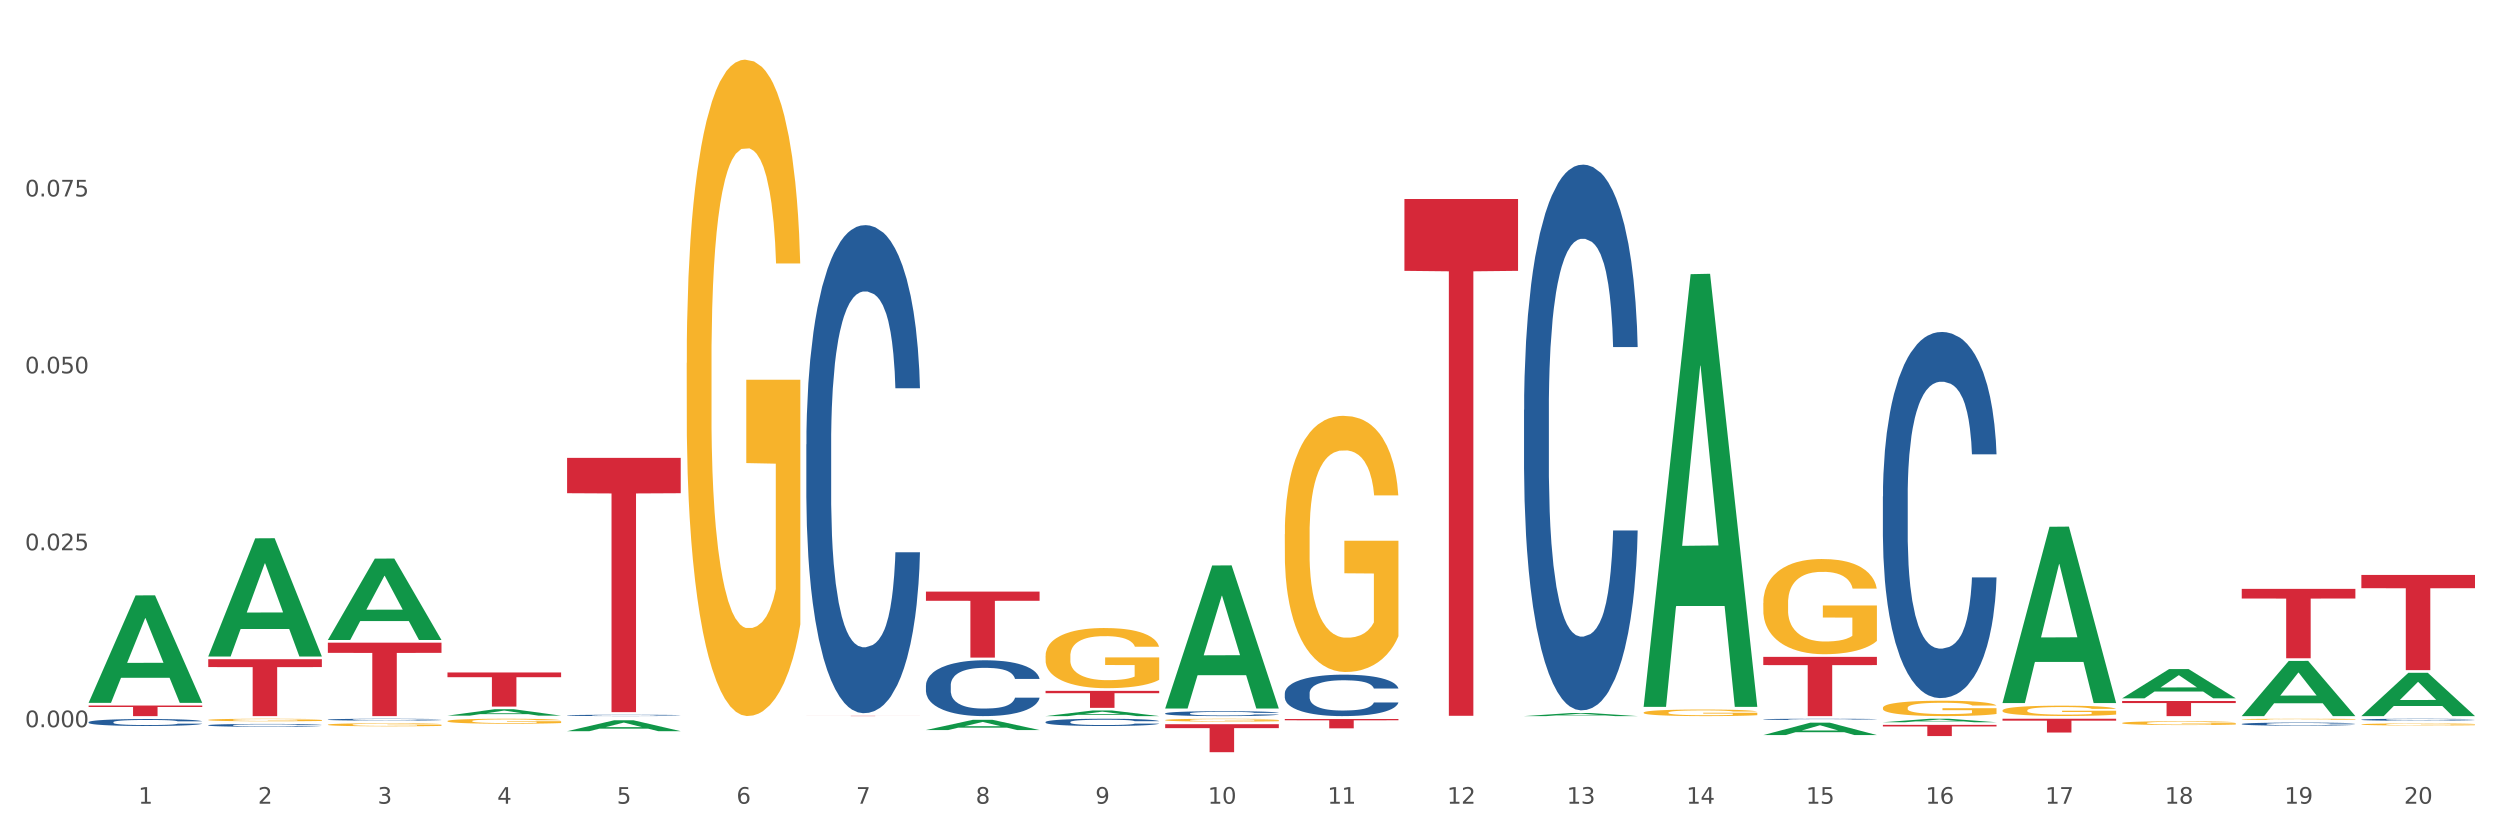 <?xml version="1.0" encoding="utf-8" standalone="no"?>
<!DOCTYPE svg PUBLIC "-//W3C//DTD SVG 1.1//EN"
  "http://www.w3.org/Graphics/SVG/1.1/DTD/svg11.dtd">
<svg xmlns:xlink="http://www.w3.org/1999/xlink" width="1080pt" height="360pt" viewBox="0 0 1080 360" xmlns="http://www.w3.org/2000/svg" version="1.1">
 <rect x="0" y="0" width="1080" height="360" fill="#333333" stroke="none"/>
 <defs>
  <style type="text/css">*{stroke-linejoin: round; stroke-linecap: butt}</style>
 </defs>
 <g id="figure_1">
  <g id="patch_1">
   <path d="M 0 360 
L 1080 360 
L 1080 0 
L 0 0 
z
" style="fill: #ffffff; stroke: #ffffff; stroke-linejoin: miter"/>
  </g>
  <g id="axes_1">
   <g id="matplotlib.axis_1">
    <g id="xtick_1">
     <g id="text_1">
      <!-- 1 -->
      <g style="fill: #4d4d4d" transform="translate(59.775 347.204) scale(0.096 -0.096)">
       <defs>
        <path id="DejaVuSans-31" d="M 794 531 
L 1825 531 
L 1825 4091 
L 703 3866 
L 703 4441 
L 1819 4666 
L 2450 4666 
L 2450 531 
L 3481 531 
L 3481 0 
L 794 0 
L 794 531 
z
" transform="scale(0.016)"/>
       </defs>
       <use xlink:href="#DejaVuSans-31"/>
      </g>
     </g>
    </g>
    <g id="xtick_2">
     <g id="text_2">
      <!-- 2 -->
      <g style="fill: #4d4d4d" transform="translate(111.45 347.204) scale(0.096 -0.096)">
       <defs>
        <path id="DejaVuSans-32" d="M 1228 531 
L 3431 531 
L 3431 0 
L 469 0 
L 469 531 
Q 828 903 1448 1529 
Q 2069 2156 2228 2338 
Q 2531 2678 2651 2914 
Q 2772 3150 2772 3378 
Q 2772 3750 2511 3984 
Q 2250 4219 1831 4219 
Q 1534 4219 1204 4116 
Q 875 4013 500 3803 
L 500 4441 
Q 881 4594 1212 4672 
Q 1544 4750 1819 4750 
Q 2544 4750 2975 4387 
Q 3406 4025 3406 3419 
Q 3406 3131 3298 2873 
Q 3191 2616 2906 2266 
Q 2828 2175 2409 1742 
Q 1991 1309 1228 531 
z
" transform="scale(0.016)"/>
       </defs>
       <use xlink:href="#DejaVuSans-32"/>
      </g>
     </g>
    </g>
    <g id="xtick_3">
     <g id="text_3">
      <!-- 3 -->
      <g style="fill: #4d4d4d" transform="translate(163.125 347.204) scale(0.096 -0.096)">
       <defs>
        <path id="DejaVuSans-33" d="M 2597 2516 
Q 3050 2419 3304 2112 
Q 3559 1806 3559 1356 
Q 3559 666 3084 287 
Q 2609 -91 1734 -91 
Q 1441 -91 1130 -33 
Q 819 25 488 141 
L 488 750 
Q 750 597 1062 519 
Q 1375 441 1716 441 
Q 2309 441 2620 675 
Q 2931 909 2931 1356 
Q 2931 1769 2642 2001 
Q 2353 2234 1838 2234 
L 1294 2234 
L 1294 2753 
L 1863 2753 
Q 2328 2753 2575 2939 
Q 2822 3125 2822 3475 
Q 2822 3834 2567 4026 
Q 2313 4219 1838 4219 
Q 1578 4219 1281 4162 
Q 984 4106 628 3988 
L 628 4550 
Q 988 4650 1302 4700 
Q 1616 4750 1894 4750 
Q 2613 4750 3031 4423 
Q 3450 4097 3450 3541 
Q 3450 3153 3228 2886 
Q 3006 2619 2597 2516 
z
" transform="scale(0.016)"/>
       </defs>
       <use xlink:href="#DejaVuSans-33"/>
      </g>
     </g>
    </g>
    <g id="xtick_4">
     <g id="text_4">
      <!-- 4 -->
      <g style="fill: #4d4d4d" transform="translate(214.8 347.204) scale(0.096 -0.096)">
       <defs>
        <path id="DejaVuSans-34" d="M 2419 4116 
L 825 1625 
L 2419 1625 
L 2419 4116 
z
M 2253 4666 
L 3047 4666 
L 3047 1625 
L 3713 1625 
L 3713 1100 
L 3047 1100 
L 3047 0 
L 2419 0 
L 2419 1100 
L 313 1100 
L 313 1709 
L 2253 4666 
z
" transform="scale(0.016)"/>
       </defs>
       <use xlink:href="#DejaVuSans-34"/>
      </g>
     </g>
    </g>
    <g id="xtick_5">
     <g id="text_5">
      <!-- 5 -->
      <g style="fill: #4d4d4d" transform="translate(266.475 347.204) scale(0.096 -0.096)">
       <defs>
        <path id="DejaVuSans-35" d="M 691 4666 
L 3169 4666 
L 3169 4134 
L 1269 4134 
L 1269 2991 
Q 1406 3038 1543 3061 
Q 1681 3084 1819 3084 
Q 2600 3084 3056 2656 
Q 3513 2228 3513 1497 
Q 3513 744 3044 326 
Q 2575 -91 1722 -91 
Q 1428 -91 1123 -41 
Q 819 9 494 109 
L 494 744 
Q 775 591 1075 516 
Q 1375 441 1709 441 
Q 2250 441 2565 725 
Q 2881 1009 2881 1497 
Q 2881 1984 2565 2268 
Q 2250 2553 1709 2553 
Q 1456 2553 1204 2497 
Q 953 2441 691 2322 
L 691 4666 
z
" transform="scale(0.016)"/>
       </defs>
       <use xlink:href="#DejaVuSans-35"/>
      </g>
     </g>
    </g>
    <g id="xtick_6">
     <g id="text_6">
      <!-- 6 -->
      <g style="fill: #4d4d4d" transform="translate(318.15 347.204) scale(0.096 -0.096)">
       <defs>
        <path id="DejaVuSans-36" d="M 2113 2584 
Q 1688 2584 1439 2293 
Q 1191 2003 1191 1497 
Q 1191 994 1439 701 
Q 1688 409 2113 409 
Q 2538 409 2786 701 
Q 3034 994 3034 1497 
Q 3034 2003 2786 2293 
Q 2538 2584 2113 2584 
z
M 3366 4563 
L 3366 3988 
Q 3128 4100 2886 4159 
Q 2644 4219 2406 4219 
Q 1781 4219 1451 3797 
Q 1122 3375 1075 2522 
Q 1259 2794 1537 2939 
Q 1816 3084 2150 3084 
Q 2853 3084 3261 2657 
Q 3669 2231 3669 1497 
Q 3669 778 3244 343 
Q 2819 -91 2113 -91 
Q 1303 -91 875 529 
Q 447 1150 447 2328 
Q 447 3434 972 4092 
Q 1497 4750 2381 4750 
Q 2619 4750 2861 4703 
Q 3103 4656 3366 4563 
z
" transform="scale(0.016)"/>
       </defs>
       <use xlink:href="#DejaVuSans-36"/>
      </g>
     </g>
    </g>
    <g id="xtick_7">
     <g id="text_7">
      <!-- 7 -->
      <g style="fill: #4d4d4d" transform="translate(369.825 347.204) scale(0.096 -0.096)">
       <defs>
        <path id="DejaVuSans-37" d="M 525 4666 
L 3525 4666 
L 3525 4397 
L 1831 0 
L 1172 0 
L 2766 4134 
L 525 4134 
L 525 4666 
z
" transform="scale(0.016)"/>
       </defs>
       <use xlink:href="#DejaVuSans-37"/>
      </g>
     </g>
    </g>
    <g id="xtick_8">
     <g id="text_8">
      <!-- 8 -->
      <g style="fill: #4d4d4d" transform="translate(421.5 347.204) scale(0.096 -0.096)">
       <defs>
        <path id="DejaVuSans-38" d="M 2034 2216 
Q 1584 2216 1326 1975 
Q 1069 1734 1069 1313 
Q 1069 891 1326 650 
Q 1584 409 2034 409 
Q 2484 409 2743 651 
Q 3003 894 3003 1313 
Q 3003 1734 2745 1975 
Q 2488 2216 2034 2216 
z
M 1403 2484 
Q 997 2584 770 2862 
Q 544 3141 544 3541 
Q 544 4100 942 4425 
Q 1341 4750 2034 4750 
Q 2731 4750 3128 4425 
Q 3525 4100 3525 3541 
Q 3525 3141 3298 2862 
Q 3072 2584 2669 2484 
Q 3125 2378 3379 2068 
Q 3634 1759 3634 1313 
Q 3634 634 3220 271 
Q 2806 -91 2034 -91 
Q 1263 -91 848 271 
Q 434 634 434 1313 
Q 434 1759 690 2068 
Q 947 2378 1403 2484 
z
M 1172 3481 
Q 1172 3119 1398 2916 
Q 1625 2713 2034 2713 
Q 2441 2713 2670 2916 
Q 2900 3119 2900 3481 
Q 2900 3844 2670 4047 
Q 2441 4250 2034 4250 
Q 1625 4250 1398 4047 
Q 1172 3844 1172 3481 
z
" transform="scale(0.016)"/>
       </defs>
       <use xlink:href="#DejaVuSans-38"/>
      </g>
     </g>
    </g>
    <g id="xtick_9">
     <g id="text_9">
      <!-- 9 -->
      <g style="fill: #4d4d4d" transform="translate(473.175 347.204) scale(0.096 -0.096)">
       <defs>
        <path id="DejaVuSans-39" d="M 703 97 
L 703 672 
Q 941 559 1184 500 
Q 1428 441 1663 441 
Q 2288 441 2617 861 
Q 2947 1281 2994 2138 
Q 2813 1869 2534 1725 
Q 2256 1581 1919 1581 
Q 1219 1581 811 2004 
Q 403 2428 403 3163 
Q 403 3881 828 4315 
Q 1253 4750 1959 4750 
Q 2769 4750 3195 4129 
Q 3622 3509 3622 2328 
Q 3622 1225 3098 567 
Q 2575 -91 1691 -91 
Q 1453 -91 1209 -44 
Q 966 3 703 97 
z
M 1959 2075 
Q 2384 2075 2632 2365 
Q 2881 2656 2881 3163 
Q 2881 3666 2632 3958 
Q 2384 4250 1959 4250 
Q 1534 4250 1286 3958 
Q 1038 3666 1038 3163 
Q 1038 2656 1286 2365 
Q 1534 2075 1959 2075 
z
" transform="scale(0.016)"/>
       </defs>
       <use xlink:href="#DejaVuSans-39"/>
      </g>
     </g>
    </g>
    <g id="xtick_10">
     <g id="text_10">
      <!-- 10 -->
      <g style="fill: #4d4d4d" transform="translate(521.796 347.204) scale(0.096 -0.096)">
       <defs>
        <path id="DejaVuSans-30" d="M 2034 4250 
Q 1547 4250 1301 3770 
Q 1056 3291 1056 2328 
Q 1056 1369 1301 889 
Q 1547 409 2034 409 
Q 2525 409 2770 889 
Q 3016 1369 3016 2328 
Q 3016 3291 2770 3770 
Q 2525 4250 2034 4250 
z
M 2034 4750 
Q 2819 4750 3233 4129 
Q 3647 3509 3647 2328 
Q 3647 1150 3233 529 
Q 2819 -91 2034 -91 
Q 1250 -91 836 529 
Q 422 1150 422 2328 
Q 422 3509 836 4129 
Q 1250 4750 2034 4750 
z
" transform="scale(0.016)"/>
       </defs>
       <use xlink:href="#DejaVuSans-31"/>
       <use xlink:href="#DejaVuSans-30" transform="translate(63.623 0)"/>
      </g>
     </g>
    </g>
    <g id="xtick_11">
     <g id="text_11">
      <!-- 11 -->
      <g style="fill: #4d4d4d" transform="translate(573.471 347.204) scale(0.096 -0.096)">
       <use xlink:href="#DejaVuSans-31"/>
       <use xlink:href="#DejaVuSans-31" transform="translate(63.623 0)"/>
      </g>
     </g>
    </g>
    <g id="xtick_12">
     <g id="text_12">
      <!-- 12 -->
      <g style="fill: #4d4d4d" transform="translate(625.146 347.204) scale(0.096 -0.096)">
       <use xlink:href="#DejaVuSans-31"/>
       <use xlink:href="#DejaVuSans-32" transform="translate(63.623 0)"/>
      </g>
     </g>
    </g>
    <g id="xtick_13">
     <g id="text_13">
      <!-- 13 -->
      <g style="fill: #4d4d4d" transform="translate(676.821 347.204) scale(0.096 -0.096)">
       <use xlink:href="#DejaVuSans-31"/>
       <use xlink:href="#DejaVuSans-33" transform="translate(63.623 0)"/>
      </g>
     </g>
    </g>
    <g id="xtick_14">
     <g id="text_14">
      <!-- 14 -->
      <g style="fill: #4d4d4d" transform="translate(728.496 347.204) scale(0.096 -0.096)">
       <use xlink:href="#DejaVuSans-31"/>
       <use xlink:href="#DejaVuSans-34" transform="translate(63.623 0)"/>
      </g>
     </g>
    </g>
    <g id="xtick_15">
     <g id="text_15">
      <!-- 15 -->
      <g style="fill: #4d4d4d" transform="translate(780.171 347.204) scale(0.096 -0.096)">
       <use xlink:href="#DejaVuSans-31"/>
       <use xlink:href="#DejaVuSans-35" transform="translate(63.623 0)"/>
      </g>
     </g>
    </g>
    <g id="xtick_16">
     <g id="text_16">
      <!-- 16 -->
      <g style="fill: #4d4d4d" transform="translate(831.846 347.204) scale(0.096 -0.096)">
       <use xlink:href="#DejaVuSans-31"/>
       <use xlink:href="#DejaVuSans-36" transform="translate(63.623 0)"/>
      </g>
     </g>
    </g>
    <g id="xtick_17">
     <g id="text_17">
      <!-- 17 -->
      <g style="fill: #4d4d4d" transform="translate(883.521 347.204) scale(0.096 -0.096)">
       <use xlink:href="#DejaVuSans-31"/>
       <use xlink:href="#DejaVuSans-37" transform="translate(63.623 0)"/>
      </g>
     </g>
    </g>
    <g id="xtick_18">
     <g id="text_18">
      <!-- 18 -->
      <g style="fill: #4d4d4d" transform="translate(935.196 347.204) scale(0.096 -0.096)">
       <use xlink:href="#DejaVuSans-31"/>
       <use xlink:href="#DejaVuSans-38" transform="translate(63.623 0)"/>
      </g>
     </g>
    </g>
    <g id="xtick_19">
     <g id="text_19">
      <!-- 19 -->
      <g style="fill: #4d4d4d" transform="translate(986.871 347.204) scale(0.096 -0.096)">
       <use xlink:href="#DejaVuSans-31"/>
       <use xlink:href="#DejaVuSans-39" transform="translate(63.623 0)"/>
      </g>
     </g>
    </g>
    <g id="xtick_20">
     <g id="text_20">
      <!-- 20 -->
      <g style="fill: #4d4d4d" transform="translate(1038.546 347.204) scale(0.096 -0.096)">
       <use xlink:href="#DejaVuSans-32"/>
       <use xlink:href="#DejaVuSans-30" transform="translate(63.623 0)"/>
      </g>
     </g>
    </g>
    <g id="xtick_21"/>
    <g id="xtick_22"/>
    <g id="xtick_23"/>
    <g id="xtick_24"/>
    <g id="xtick_25"/>
    <g id="xtick_26"/>
    <g id="xtick_27"/>
    <g id="xtick_28"/>
    <g id="xtick_29"/>
    <g id="xtick_30"/>
    <g id="xtick_31"/>
    <g id="xtick_32"/>
    <g id="xtick_33"/>
    <g id="xtick_34"/>
    <g id="xtick_35"/>
    <g id="xtick_36"/>
    <g id="xtick_37"/>
    <g id="xtick_38"/>
    <g id="xtick_39"/>
   </g>
   <g id="matplotlib.axis_2">
    <g id="ytick_1">
     <g id="text_21">
      <!-- 0.000 -->
      <g style="fill: #4d4d4d" transform="translate(10.8 314.146) scale(0.096 -0.096)">
       <defs>
        <path id="DejaVuSans-2e" d="M 684 794 
L 1344 794 
L 1344 0 
L 684 0 
L 684 794 
z
" transform="scale(0.016)"/>
       </defs>
       <use xlink:href="#DejaVuSans-30"/>
       <use xlink:href="#DejaVuSans-2e" transform="translate(63.623 0)"/>
       <use xlink:href="#DejaVuSans-30" transform="translate(95.41 0)"/>
       <use xlink:href="#DejaVuSans-30" transform="translate(159.033 0)"/>
       <use xlink:href="#DejaVuSans-30" transform="translate(222.656 0)"/>
      </g>
     </g>
    </g>
    <g id="ytick_2">
     <g id="text_22">
      <!-- 0.025 -->
      <g style="fill: #4d4d4d" transform="translate(10.8 237.721) scale(0.096 -0.096)">
       <use xlink:href="#DejaVuSans-30"/>
       <use xlink:href="#DejaVuSans-2e" transform="translate(63.623 0)"/>
       <use xlink:href="#DejaVuSans-30" transform="translate(95.41 0)"/>
       <use xlink:href="#DejaVuSans-32" transform="translate(159.033 0)"/>
       <use xlink:href="#DejaVuSans-35" transform="translate(222.656 0)"/>
      </g>
     </g>
    </g>
    <g id="ytick_3">
     <g id="text_23">
      <!-- 0.050 -->
      <g style="fill: #4d4d4d" transform="translate(10.8 161.295) scale(0.096 -0.096)">
       <use xlink:href="#DejaVuSans-30"/>
       <use xlink:href="#DejaVuSans-2e" transform="translate(63.623 0)"/>
       <use xlink:href="#DejaVuSans-30" transform="translate(95.41 0)"/>
       <use xlink:href="#DejaVuSans-35" transform="translate(159.033 0)"/>
       <use xlink:href="#DejaVuSans-30" transform="translate(222.656 0)"/>
      </g>
     </g>
    </g>
    <g id="ytick_4">
     <g id="text_24">
      <!-- 0.075 -->
      <g style="fill: #4d4d4d" transform="translate(10.8 84.87) scale(0.096 -0.096)">
       <use xlink:href="#DejaVuSans-30"/>
       <use xlink:href="#DejaVuSans-2e" transform="translate(63.623 0)"/>
       <use xlink:href="#DejaVuSans-30" transform="translate(95.41 0)"/>
       <use xlink:href="#DejaVuSans-37" transform="translate(159.033 0)"/>
       <use xlink:href="#DejaVuSans-35" transform="translate(222.656 0)"/>
      </g>
     </g>
    </g>
    <g id="ytick_5"/>
    <g id="ytick_6"/>
    <g id="ytick_7"/>
    <g id="ytick_8"/>
   </g>
   <g id="PolyCollection_1">
    <path d="M 38.283 303.556 
L 38.334 303.512 
L 58.577 257.216 
L 66.979 257.172 
L 87.374 303.643 
L 77.657 303.643 
L 73.254 292.822 
L 52.352 292.822 
L 52.201 292.996 
L 47.949 303.643 
L 38.283 303.643 
L 38.283 303.556 
L 54.984 286.364 
L 70.623 286.32 
L 62.879 267.077 
L 62.778 266.99 
L 62.677 267.121 
L 54.934 286.32 
L 54.984 286.364 
L 38.283 303.556 
z
" clip-path="url(#p52501b8640)" style="fill: #109648"/>
    <path d="M 1020.109 248.381 
L 1069.2 248.381 
L 1069.2 254.095 
L 1049.889 254.134 
L 1049.889 289.503 
L 1039.303 289.503 
L 1039.303 254.134 
L 1020.109 254.095 
L 1020.109 248.419 
L 1020.109 248.381 
z
" clip-path="url(#p52501b8640)" style="fill: #d62839"/>
    <path d="M 968.434 254.394 
L 1017.525 254.394 
L 1017.525 258.559 
L 998.214 258.588 
L 998.214 284.366 
L 987.628 284.366 
L 987.628 258.588 
L 968.434 258.559 
L 968.434 254.423 
L 968.434 254.394 
z
" clip-path="url(#p52501b8640)" style="fill: #d62839"/>
    <path d="M 916.759 302.82 
L 965.85 302.82 
L 965.85 303.729 
L 946.539 303.735 
L 946.539 309.36 
L 935.953 309.36 
L 935.953 303.735 
L 916.759 303.729 
L 916.759 302.826 
L 916.759 302.82 
z
" clip-path="url(#p52501b8640)" style="fill: #d62839"/>
    <path d="M 865.084 310.499 
L 914.175 310.499 
L 914.175 311.328 
L 894.864 311.333 
L 894.864 316.462 
L 884.278 316.462 
L 884.278 311.333 
L 865.084 311.328 
L 865.084 310.505 
L 865.084 310.499 
z
" clip-path="url(#p52501b8640)" style="fill: #d62839"/>
    <path d="M 813.409 313.147 
L 862.5 313.147 
L 862.5 313.82 
L 843.189 313.825 
L 843.189 317.993 
L 832.603 317.993 
L 832.603 313.825 
L 813.409 313.82 
L 813.409 313.151 
L 813.409 313.147 
z
" clip-path="url(#p52501b8640)" style="fill: #d62839"/>
    <path d="M 761.734 283.764 
L 810.825 283.764 
L 810.825 287.321 
L 791.514 287.345 
L 791.514 309.36 
L 780.928 309.36 
L 780.928 287.345 
L 761.734 287.321 
L 761.734 283.788 
L 761.734 283.764 
z
" clip-path="url(#p52501b8640)" style="fill: #d62839"/>
    <path d="M 606.708 85.975 
L 655.8 85.975 
L 655.8 117.001 
L 636.489 117.211 
L 636.489 309.238 
L 625.903 309.238 
L 625.903 117.211 
L 606.708 117.001 
L 606.708 86.184 
L 606.708 85.975 
z
" clip-path="url(#p52501b8640)" style="fill: #d62839"/>
    <path d="M 555.033 310.608 
L 604.125 310.608 
L 604.125 311.169 
L 584.814 311.173 
L 584.814 314.647 
L 574.228 314.647 
L 574.228 311.173 
L 555.033 311.169 
L 555.033 310.611 
L 555.033 310.608 
z
" clip-path="url(#p52501b8640)" style="fill: #d62839"/>
    <path d="M 503.358 312.868 
L 552.45 312.868 
L 552.45 314.547 
L 533.139 314.558 
L 533.139 324.95 
L 522.553 324.95 
L 522.553 314.558 
L 503.358 314.547 
L 503.358 312.879 
L 503.358 312.868 
z
" clip-path="url(#p52501b8640)" style="fill: #d62839"/>
    <path d="M 451.683 298.445 
L 500.775 298.445 
L 500.775 299.465 
L 481.464 299.472 
L 481.464 305.786 
L 470.878 305.786 
L 470.878 299.472 
L 451.683 299.465 
L 451.683 298.452 
L 451.683 298.445 
z
" clip-path="url(#p52501b8640)" style="fill: #d62839"/>
    <path d="M 400.008 255.57 
L 449.1 255.57 
L 449.1 259.534 
L 429.789 259.561 
L 429.789 284.095 
L 419.203 284.095 
L 419.203 259.561 
L 400.008 259.534 
L 400.008 255.597 
L 400.008 255.57 
z
" clip-path="url(#p52501b8640)" style="fill: #d62839"/>
    <path d="M 348.333 309.243 
L 397.425 309.243 
L 397.425 309.26 
L 378.114 309.26 
L 378.114 309.36 
L 367.528 309.36 
L 367.528 309.26 
L 348.333 309.26 
L 348.333 309.244 
L 348.333 309.243 
z
" clip-path="url(#p52501b8640)" style="fill: #d62839"/>
    <path d="M 244.983 197.802 
L 294.074 197.802 
L 294.074 213.065 
L 274.764 213.168 
L 274.764 307.634 
L 264.178 307.634 
L 264.178 213.168 
L 244.983 213.065 
L 244.983 197.905 
L 244.983 197.802 
z
" clip-path="url(#p52501b8640)" style="fill: #d62839"/>
    <path d="M 1020.109 310.894 
L 1020.167 310.893 
L 1020.167 310.87 
L 1020.341 310.84 
L 1020.979 310.784 
L 1021.792 310.741 
L 1023.184 310.691 
L 1023.939 310.671 
L 1024.925 310.647 
L 1026.956 310.61 
L 1029.277 310.578 
L 1030.902 310.56 
L 1032.12 310.549 
L 1034.848 310.529 
L 1036.414 310.52 
L 1038.039 310.513 
L 1039.432 310.508 
L 1041.753 310.502 
L 1043.61 310.5 
L 1045.757 310.499 
L 1047.556 310.5 
L 1049.935 310.503 
L 1053.417 310.513 
L 1054.751 310.518 
L 1056.55 310.528 
L 1058.407 310.541 
L 1059.916 310.554 
L 1061.656 310.572 
L 1063.455 310.596 
L 1065.196 310.627 
L 1066.415 310.655 
L 1067.401 310.684 
L 1068.272 310.72 
L 1068.91 310.76 
L 1069.2 310.793 
L 1058.581 310.793 
L 1058.291 310.763 
L 1057.711 310.731 
L 1057.13 310.709 
L 1056.492 310.691 
L 1055.506 310.671 
L 1054.635 310.659 
L 1053.184 310.643 
L 1051.85 310.634 
L 1050.747 310.628 
L 1049.413 310.623 
L 1046.569 310.619 
L 1044.538 310.619 
L 1043.262 310.62 
L 1041.695 310.624 
L 1040.36 310.63 
L 1038.794 310.639 
L 1037.575 310.65 
L 1036.356 310.663 
L 1035.66 310.673 
L 1034.616 310.691 
L 1033.919 310.705 
L 1032.991 310.73 
L 1032.469 310.748 
L 1031.54 310.793 
L 1031.134 310.827 
L 1030.96 310.85 
L 1030.844 310.876 
L 1030.844 311.001 
L 1031.192 311.057 
L 1031.482 311.081 
L 1031.946 311.108 
L 1032.817 311.144 
L 1034.093 311.178 
L 1035.428 311.203 
L 1036.531 311.218 
L 1037.575 311.23 
L 1038.619 311.238 
L 1039.896 311.246 
L 1040.941 311.251 
L 1042.507 311.256 
L 1044.364 311.258 
L 1045.815 311.258 
L 1048.774 311.254 
L 1050.109 311.25 
L 1051.386 311.245 
L 1052.778 311.236 
L 1053.881 311.226 
L 1054.519 311.219 
L 1055.564 311.204 
L 1056.376 311.188 
L 1057.072 311.169 
L 1057.536 311.153 
L 1058.059 311.129 
L 1058.465 311.102 
L 1058.581 311.088 
L 1069.2 311.088 
L 1068.968 311.116 
L 1068.562 311.145 
L 1067.749 311.182 
L 1067.111 311.204 
L 1066.125 311.23 
L 1065.08 311.253 
L 1063.629 311.278 
L 1062.295 311.296 
L 1060.902 311.312 
L 1059.393 311.327 
L 1056.666 311.347 
L 1055.68 311.352 
L 1053.591 311.362 
L 1051.966 311.367 
L 1049.587 311.373 
L 1047.15 311.376 
L 1044.596 311.377 
L 1042.333 311.376 
L 1039.838 311.371 
L 1038.271 311.366 
L 1036.531 311.359 
L 1034.5 311.347 
L 1032.585 311.334 
L 1030.786 311.318 
L 1029.103 311.299 
L 1027.536 311.278 
L 1025.505 311.244 
L 1023.997 311.21 
L 1022.894 311.179 
L 1022.14 311.153 
L 1021.385 311.119 
L 1020.979 311.096 
L 1020.341 311.04 
L 1020.109 310.987 
L 1020.109 310.894 
z
" clip-path="url(#p52501b8640)" style="fill: #255c99"/>
    <path d="M 968.434 312.754 
L 968.492 312.753 
L 968.492 312.718 
L 968.666 312.672 
L 969.304 312.586 
L 970.116 312.521 
L 971.509 312.445 
L 972.263 312.413 
L 973.25 312.378 
L 975.281 312.32 
L 977.602 312.271 
L 979.227 312.244 
L 980.445 312.227 
L 983.173 312.196 
L 984.739 312.183 
L 986.364 312.172 
L 987.757 312.165 
L 990.078 312.156 
L 991.935 312.152 
L 994.082 312.151 
L 995.881 312.152 
L 998.26 312.157 
L 1001.741 312.172 
L 1003.076 312.181 
L 1004.875 312.195 
L 1006.732 312.215 
L 1008.241 312.234 
L 1009.981 312.263 
L 1011.78 312.299 
L 1013.521 312.346 
L 1014.74 312.389 
L 1015.726 312.434 
L 1016.597 312.489 
L 1017.235 312.549 
L 1017.525 312.599 
L 1006.906 312.599 
L 1006.616 312.554 
L 1006.036 312.505 
L 1005.455 312.472 
L 1004.817 312.445 
L 1003.83 312.415 
L 1002.96 312.395 
L 1001.509 312.372 
L 1000.175 312.357 
L 999.072 312.348 
L 997.738 312.341 
L 994.894 312.334 
L 992.863 312.334 
L 991.587 312.336 
L 990.02 312.342 
L 988.685 312.351 
L 987.119 312.366 
L 985.9 312.381 
L 984.681 312.402 
L 983.985 312.417 
L 982.941 312.444 
L 982.244 312.466 
L 981.316 312.504 
L 980.794 312.531 
L 979.865 312.601 
L 979.459 312.652 
L 979.285 312.688 
L 979.169 312.727 
L 979.169 312.918 
L 979.517 313.004 
L 979.807 313.04 
L 980.271 313.082 
L 981.142 313.136 
L 982.418 313.189 
L 983.753 313.227 
L 984.855 313.25 
L 985.9 313.267 
L 986.944 313.281 
L 988.221 313.293 
L 989.266 313.3 
L 990.832 313.308 
L 992.689 313.311 
L 994.14 313.311 
L 997.099 313.305 
L 998.434 313.299 
L 999.711 313.29 
L 1001.103 313.277 
L 1002.206 313.262 
L 1002.844 313.251 
L 1003.888 313.228 
L 1004.701 313.203 
L 1005.397 313.175 
L 1005.861 313.151 
L 1006.384 313.114 
L 1006.79 313.072 
L 1006.906 313.05 
L 1017.525 313.05 
L 1017.293 313.094 
L 1016.887 313.137 
L 1016.074 313.195 
L 1015.436 313.228 
L 1014.45 313.268 
L 1013.405 313.303 
L 1011.954 313.341 
L 1010.62 313.369 
L 1009.227 313.393 
L 1007.718 313.415 
L 1004.991 313.446 
L 1004.005 313.455 
L 1001.916 313.469 
L 1000.291 313.478 
L 997.912 313.486 
L 995.475 313.491 
L 992.921 313.493 
L 990.658 313.49 
L 988.163 313.483 
L 986.596 313.475 
L 984.855 313.464 
L 982.825 313.447 
L 980.91 313.426 
L 979.111 313.402 
L 977.428 313.374 
L 975.861 313.342 
L 973.83 313.289 
L 972.322 313.238 
L 971.219 313.19 
L 970.465 313.15 
L 969.71 313.098 
L 969.304 313.063 
L 968.666 312.977 
L 968.434 312.897 
L 968.434 312.754 
z
" clip-path="url(#p52501b8640)" style="fill: #255c99"/>
    <path d="M 813.409 214.475 
L 813.467 214.331 
L 813.467 210.286 
L 813.641 204.798 
L 814.279 194.686 
L 815.091 187.031 
L 816.484 178.075 
L 817.238 174.32 
L 818.225 170.131 
L 820.256 163.342 
L 822.577 157.565 
L 824.202 154.387 
L 825.42 152.365 
L 828.148 148.754 
L 829.714 147.165 
L 831.339 145.865 
L 832.732 144.998 
L 835.053 143.987 
L 836.91 143.554 
L 839.057 143.409 
L 840.856 143.554 
L 843.235 144.131 
L 846.716 145.865 
L 848.051 146.876 
L 849.85 148.609 
L 851.707 150.92 
L 853.215 153.231 
L 854.956 156.553 
L 856.755 160.887 
L 858.496 166.376 
L 859.715 171.431 
L 860.701 176.776 
L 861.571 183.275 
L 862.21 190.353 
L 862.5 196.275 
L 851.881 196.275 
L 851.591 190.931 
L 851.01 185.153 
L 850.43 181.253 
L 849.792 178.075 
L 848.805 174.464 
L 847.935 172.153 
L 846.484 169.409 
L 845.15 167.676 
L 844.047 166.664 
L 842.712 165.798 
L 839.869 164.931 
L 837.838 164.931 
L 836.562 165.22 
L 834.995 165.942 
L 833.66 166.953 
L 832.093 168.687 
L 830.875 170.564 
L 829.656 173.02 
L 828.96 174.753 
L 827.915 177.931 
L 827.219 180.531 
L 826.291 185.009 
L 825.768 188.187 
L 824.84 196.42 
L 824.434 202.486 
L 824.26 206.675 
L 824.144 211.297 
L 824.144 233.831 
L 824.492 243.942 
L 824.782 248.275 
L 825.246 253.186 
L 826.117 259.542 
L 827.393 265.753 
L 828.728 270.23 
L 829.83 272.975 
L 830.875 274.997 
L 831.919 276.586 
L 833.196 278.03 
L 834.24 278.897 
L 835.807 279.764 
L 837.664 280.197 
L 839.115 280.197 
L 842.074 279.475 
L 843.409 278.752 
L 844.685 277.741 
L 846.078 276.153 
L 847.181 274.419 
L 847.819 273.119 
L 848.863 270.375 
L 849.676 267.486 
L 850.372 264.164 
L 850.836 261.275 
L 851.359 256.942 
L 851.765 252.03 
L 851.881 249.43 
L 862.5 249.43 
L 862.268 254.63 
L 861.862 259.686 
L 861.049 266.475 
L 860.411 270.375 
L 859.424 275.141 
L 858.38 279.186 
L 856.929 283.664 
L 855.595 286.986 
L 854.202 289.875 
L 852.693 292.475 
L 849.966 296.086 
L 848.979 297.097 
L 846.89 298.83 
L 845.266 299.841 
L 842.887 300.852 
L 840.449 301.43 
L 837.896 301.575 
L 835.633 301.286 
L 833.138 300.419 
L 831.571 299.552 
L 829.83 298.252 
L 827.799 296.23 
L 825.884 293.775 
L 824.086 290.886 
L 822.403 287.564 
L 820.836 283.808 
L 818.805 277.597 
L 817.296 271.53 
L 816.194 265.897 
L 815.44 261.13 
L 814.685 255.064 
L 814.279 250.875 
L 813.641 240.764 
L 813.409 231.375 
L 813.409 214.475 
z
" clip-path="url(#p52501b8640)" style="fill: #255c99"/>
    <path d="M 761.734 310.746 
L 761.792 310.746 
L 761.792 310.732 
L 761.966 310.712 
L 762.604 310.677 
L 763.416 310.651 
L 764.809 310.62 
L 765.563 310.607 
L 766.55 310.592 
L 768.581 310.568 
L 770.902 310.548 
L 772.527 310.537 
L 773.745 310.53 
L 776.473 310.518 
L 778.039 310.512 
L 779.664 310.508 
L 781.057 310.505 
L 783.378 310.501 
L 785.235 310.5 
L 787.382 310.499 
L 789.181 310.5 
L 791.56 310.502 
L 795.041 310.508 
L 796.376 310.511 
L 798.175 310.517 
L 800.032 310.525 
L 801.54 310.533 
L 803.281 310.545 
L 805.08 310.56 
L 806.821 310.579 
L 808.039 310.596 
L 809.026 310.615 
L 809.896 310.638 
L 810.535 310.662 
L 810.825 310.683 
L 800.206 310.683 
L 799.916 310.664 
L 799.335 310.644 
L 798.755 310.631 
L 798.117 310.62 
L 797.13 310.607 
L 796.26 310.599 
L 794.809 310.589 
L 793.475 310.583 
L 792.372 310.58 
L 791.037 310.577 
L 788.194 310.574 
L 786.163 310.574 
L 784.887 310.575 
L 783.32 310.577 
L 781.985 310.581 
L 780.418 310.587 
L 779.2 310.593 
L 777.981 310.602 
L 777.285 310.608 
L 776.24 310.619 
L 775.544 310.628 
L 774.616 310.644 
L 774.093 310.655 
L 773.165 310.683 
L 772.759 310.704 
L 772.585 310.719 
L 772.469 310.735 
L 772.469 310.813 
L 772.817 310.849 
L 773.107 310.864 
L 773.571 310.881 
L 774.442 310.903 
L 775.718 310.924 
L 777.053 310.94 
L 778.155 310.95 
L 779.2 310.957 
L 780.244 310.962 
L 781.521 310.967 
L 782.565 310.97 
L 784.132 310.973 
L 785.989 310.975 
L 787.44 310.975 
L 790.399 310.972 
L 791.734 310.97 
L 793.01 310.966 
L 794.403 310.961 
L 795.506 310.955 
L 796.144 310.95 
L 797.188 310.94 
L 798.001 310.93 
L 798.697 310.919 
L 799.161 310.909 
L 799.684 310.894 
L 800.09 310.877 
L 800.206 310.868 
L 810.825 310.868 
L 810.593 310.886 
L 810.187 310.903 
L 809.374 310.927 
L 808.736 310.94 
L 807.749 310.957 
L 806.705 310.971 
L 805.254 310.987 
L 803.92 310.998 
L 802.527 311.008 
L 801.018 311.017 
L 798.291 311.03 
L 797.304 311.033 
L 795.215 311.039 
L 793.591 311.043 
L 791.212 311.046 
L 788.774 311.048 
L 786.221 311.049 
L 783.958 311.048 
L 781.463 311.045 
L 779.896 311.042 
L 778.155 311.037 
L 776.124 311.03 
L 774.209 311.022 
L 772.411 311.012 
L 770.728 311 
L 769.161 310.987 
L 767.13 310.966 
L 765.621 310.944 
L 764.519 310.925 
L 763.764 310.908 
L 763.01 310.887 
L 762.604 310.873 
L 761.966 310.838 
L 761.734 310.805 
L 761.734 310.746 
z
" clip-path="url(#p52501b8640)" style="fill: #255c99"/>
    <path d="M 658.383 177.049 
L 658.441 176.834 
L 658.441 170.805 
L 658.616 162.623 
L 659.254 147.552 
L 660.066 136.14 
L 661.459 122.791 
L 662.213 117.193 
L 663.2 110.949 
L 665.231 100.83 
L 667.552 92.218 
L 669.177 87.481 
L 670.395 84.467 
L 673.122 79.084 
L 674.689 76.716 
L 676.314 74.778 
L 677.707 73.486 
L 680.028 71.979 
L 681.885 71.333 
L 684.032 71.118 
L 685.83 71.333 
L 688.21 72.194 
L 691.691 74.778 
L 693.026 76.285 
L 694.825 78.869 
L 696.682 82.314 
L 698.19 85.758 
L 699.931 90.711 
L 701.73 97.17 
L 703.471 105.351 
L 704.689 112.887 
L 705.676 120.854 
L 706.546 130.542 
L 707.185 141.093 
L 707.475 149.92 
L 696.856 149.92 
L 696.566 141.954 
L 695.985 133.341 
L 695.405 127.528 
L 694.767 122.791 
L 693.78 117.409 
L 692.91 113.964 
L 691.459 109.873 
L 690.125 107.289 
L 689.022 105.782 
L 687.687 104.49 
L 684.844 103.198 
L 682.813 103.198 
L 681.536 103.629 
L 679.97 104.706 
L 678.635 106.213 
L 677.068 108.796 
L 675.85 111.595 
L 674.631 115.256 
L 673.935 117.839 
L 672.89 122.576 
L 672.194 126.452 
L 671.266 133.126 
L 670.743 137.863 
L 669.815 150.135 
L 669.409 159.178 
L 669.235 165.422 
L 669.119 172.312 
L 669.119 205.9 
L 669.467 220.972 
L 669.757 227.431 
L 670.221 234.751 
L 671.091 244.225 
L 672.368 253.483 
L 673.703 260.158 
L 674.805 264.249 
L 675.85 267.263 
L 676.894 269.631 
L 678.171 271.784 
L 679.215 273.076 
L 680.782 274.368 
L 682.639 275.014 
L 684.09 275.014 
L 687.049 273.937 
L 688.384 272.861 
L 689.66 271.354 
L 691.053 268.985 
L 692.155 266.402 
L 692.794 264.464 
L 693.838 260.373 
L 694.651 256.067 
L 695.347 251.115 
L 695.811 246.809 
L 696.333 240.349 
L 696.74 233.029 
L 696.856 229.153 
L 707.475 229.153 
L 707.243 236.904 
L 706.836 244.44 
L 706.024 254.56 
L 705.386 260.373 
L 704.399 267.478 
L 703.355 273.507 
L 701.904 280.181 
L 700.569 285.133 
L 699.177 289.44 
L 697.668 293.315 
L 694.941 298.698 
L 693.954 300.205 
L 691.865 302.789 
L 690.241 304.296 
L 687.861 305.803 
L 685.424 306.664 
L 682.871 306.879 
L 680.608 306.449 
L 678.113 305.157 
L 676.546 303.865 
L 674.805 301.927 
L 672.774 298.913 
L 670.859 295.253 
L 669.061 290.947 
L 667.378 285.995 
L 665.811 280.397 
L 663.78 271.138 
L 662.271 262.095 
L 661.169 253.698 
L 660.414 246.593 
L 659.66 237.55 
L 659.254 231.306 
L 658.616 216.235 
L 658.383 202.24 
L 658.383 177.049 
z
" clip-path="url(#p52501b8640)" style="fill: #255c99"/>
    <path d="M 555.033 299.496 
L 555.091 299.48 
L 555.091 299.022 
L 555.265 298.4 
L 555.904 297.255 
L 556.716 296.388 
L 558.109 295.374 
L 558.863 294.949 
L 559.85 294.474 
L 561.881 293.706 
L 564.202 293.051 
L 565.826 292.691 
L 567.045 292.462 
L 569.772 292.053 
L 571.339 291.874 
L 572.964 291.726 
L 574.357 291.628 
L 576.678 291.514 
L 578.535 291.465 
L 580.682 291.448 
L 582.48 291.465 
L 584.86 291.53 
L 588.341 291.726 
L 589.676 291.841 
L 591.475 292.037 
L 593.332 292.299 
L 594.84 292.561 
L 596.581 292.937 
L 598.38 293.428 
L 600.121 294.049 
L 601.339 294.622 
L 602.326 295.227 
L 603.196 295.963 
L 603.835 296.765 
L 604.125 297.435 
L 593.506 297.435 
L 593.215 296.83 
L 592.635 296.176 
L 592.055 295.734 
L 591.417 295.374 
L 590.43 294.965 
L 589.56 294.703 
L 588.109 294.393 
L 586.774 294.196 
L 585.672 294.082 
L 584.337 293.984 
L 581.494 293.886 
L 579.463 293.886 
L 578.186 293.918 
L 576.62 294 
L 575.285 294.115 
L 573.718 294.311 
L 572.5 294.524 
L 571.281 294.802 
L 570.585 294.998 
L 569.54 295.358 
L 568.844 295.652 
L 567.915 296.159 
L 567.393 296.519 
L 566.465 297.452 
L 566.059 298.139 
L 565.885 298.613 
L 565.768 299.136 
L 565.768 301.688 
L 566.117 302.833 
L 566.407 303.324 
L 566.871 303.88 
L 567.741 304.6 
L 569.018 305.303 
L 570.353 305.81 
L 571.455 306.121 
L 572.5 306.35 
L 573.544 306.53 
L 574.821 306.694 
L 575.865 306.792 
L 577.432 306.89 
L 579.289 306.939 
L 580.74 306.939 
L 583.699 306.857 
L 585.034 306.776 
L 586.31 306.661 
L 587.703 306.481 
L 588.805 306.285 
L 589.444 306.138 
L 590.488 305.827 
L 591.301 305.5 
L 591.997 305.123 
L 592.461 304.796 
L 592.983 304.306 
L 593.39 303.749 
L 593.506 303.455 
L 604.125 303.455 
L 603.893 304.044 
L 603.486 304.616 
L 602.674 305.385 
L 602.036 305.827 
L 601.049 306.367 
L 600.005 306.825 
L 598.554 307.332 
L 597.219 307.708 
L 595.827 308.035 
L 594.318 308.33 
L 591.591 308.738 
L 590.604 308.853 
L 588.515 309.049 
L 586.89 309.164 
L 584.511 309.278 
L 582.074 309.344 
L 579.521 309.36 
L 577.258 309.327 
L 574.763 309.229 
L 573.196 309.131 
L 571.455 308.984 
L 569.424 308.755 
L 567.509 308.477 
L 565.71 308.15 
L 564.028 307.773 
L 562.461 307.348 
L 560.43 306.645 
L 558.921 305.958 
L 557.819 305.32 
L 557.064 304.78 
L 556.31 304.093 
L 555.904 303.618 
L 555.265 302.473 
L 555.033 301.41 
L 555.033 299.496 
z
" clip-path="url(#p52501b8640)" style="fill: #255c99"/>
    <path d="M 503.358 308.191 
L 503.416 308.189 
L 503.416 308.135 
L 503.59 308.062 
L 504.229 307.926 
L 505.041 307.823 
L 506.434 307.703 
L 507.188 307.653 
L 508.175 307.596 
L 510.206 307.505 
L 512.527 307.428 
L 514.151 307.385 
L 515.37 307.358 
L 518.097 307.31 
L 519.664 307.288 
L 521.289 307.271 
L 522.682 307.259 
L 525.003 307.246 
L 526.859 307.24 
L 529.007 307.238 
L 530.805 307.24 
L 533.184 307.248 
L 536.666 307.271 
L 538.001 307.284 
L 539.8 307.308 
L 541.657 307.339 
L 543.165 307.37 
L 544.906 307.414 
L 546.705 307.472 
L 548.446 307.546 
L 549.664 307.614 
L 550.651 307.686 
L 551.521 307.773 
L 552.159 307.868 
L 552.45 307.947 
L 541.831 307.947 
L 541.54 307.875 
L 540.96 307.798 
L 540.38 307.746 
L 539.742 307.703 
L 538.755 307.655 
L 537.885 307.624 
L 536.434 307.587 
L 535.099 307.563 
L 533.997 307.55 
L 532.662 307.538 
L 529.819 307.527 
L 527.788 307.527 
L 526.511 307.53 
L 524.945 307.54 
L 523.61 307.554 
L 522.043 307.577 
L 520.825 307.602 
L 519.606 307.635 
L 518.91 307.658 
L 517.865 307.701 
L 517.169 307.736 
L 516.24 307.796 
L 515.718 307.839 
L 514.79 307.949 
L 514.384 308.031 
L 514.209 308.087 
L 514.093 308.149 
L 514.093 308.451 
L 514.442 308.587 
L 514.732 308.645 
L 515.196 308.711 
L 516.066 308.796 
L 517.343 308.879 
L 518.678 308.94 
L 519.78 308.976 
L 520.825 309.003 
L 521.869 309.025 
L 523.146 309.044 
L 524.19 309.056 
L 525.757 309.067 
L 527.614 309.073 
L 529.065 309.073 
L 532.024 309.064 
L 533.359 309.054 
L 534.635 309.04 
L 536.028 309.019 
L 537.13 308.996 
L 537.769 308.978 
L 538.813 308.941 
L 539.626 308.903 
L 540.322 308.858 
L 540.786 308.819 
L 541.308 308.761 
L 541.715 308.695 
L 541.831 308.66 
L 552.45 308.66 
L 552.218 308.73 
L 551.811 308.798 
L 550.999 308.889 
L 550.361 308.941 
L 549.374 309.005 
L 548.33 309.06 
L 546.879 309.12 
L 545.544 309.164 
L 544.152 309.203 
L 542.643 309.238 
L 539.916 309.286 
L 538.929 309.3 
L 536.84 309.323 
L 535.215 309.337 
L 532.836 309.35 
L 530.399 309.358 
L 527.846 309.36 
L 525.583 309.356 
L 523.088 309.345 
L 521.521 309.333 
L 519.78 309.315 
L 517.749 309.288 
L 515.834 309.255 
L 514.035 309.217 
L 512.353 309.172 
L 510.786 309.122 
L 508.755 309.038 
L 507.246 308.957 
L 506.144 308.881 
L 505.389 308.817 
L 504.635 308.736 
L 504.229 308.68 
L 503.59 308.544 
L 503.358 308.418 
L 503.358 308.191 
z
" clip-path="url(#p52501b8640)" style="fill: #255c99"/>
    <path d="M 451.683 311.909 
L 451.741 311.906 
L 451.741 311.826 
L 451.915 311.717 
L 452.554 311.517 
L 453.366 311.365 
L 454.759 311.187 
L 455.513 311.112 
L 456.5 311.029 
L 458.531 310.895 
L 460.852 310.78 
L 462.476 310.717 
L 463.695 310.677 
L 466.422 310.605 
L 467.989 310.574 
L 469.614 310.548 
L 471.006 310.531 
L 473.328 310.51 
L 475.184 310.502 
L 477.331 310.499 
L 479.13 310.502 
L 481.509 310.513 
L 484.991 310.548 
L 486.326 310.568 
L 488.125 310.602 
L 489.981 310.648 
L 491.49 310.694 
L 493.231 310.76 
L 495.03 310.846 
L 496.771 310.955 
L 497.989 311.055 
L 498.976 311.161 
L 499.846 311.29 
L 500.484 311.431 
L 500.775 311.548 
L 490.156 311.548 
L 489.865 311.442 
L 489.285 311.327 
L 488.705 311.25 
L 488.067 311.187 
L 487.08 311.115 
L 486.21 311.069 
L 484.759 311.015 
L 483.424 310.981 
L 482.322 310.961 
L 480.987 310.943 
L 478.144 310.926 
L 476.113 310.926 
L 474.836 310.932 
L 473.27 310.946 
L 471.935 310.966 
L 470.368 311.001 
L 469.15 311.038 
L 467.931 311.087 
L 467.235 311.121 
L 466.19 311.184 
L 465.494 311.236 
L 464.565 311.325 
L 464.043 311.388 
L 463.115 311.551 
L 462.709 311.671 
L 462.534 311.755 
L 462.418 311.846 
L 462.418 312.293 
L 462.767 312.494 
L 463.057 312.58 
L 463.521 312.678 
L 464.391 312.804 
L 465.668 312.927 
L 467.003 313.016 
L 468.105 313.07 
L 469.15 313.11 
L 470.194 313.142 
L 471.471 313.171 
L 472.515 313.188 
L 474.082 313.205 
L 475.939 313.214 
L 477.389 313.214 
L 480.349 313.199 
L 481.684 313.185 
L 482.96 313.165 
L 484.353 313.133 
L 485.455 313.099 
L 486.094 313.073 
L 487.138 313.019 
L 487.951 312.961 
L 488.647 312.895 
L 489.111 312.838 
L 489.633 312.752 
L 490.039 312.655 
L 490.156 312.603 
L 500.775 312.603 
L 500.542 312.706 
L 500.136 312.806 
L 499.324 312.941 
L 498.686 313.019 
L 497.699 313.113 
L 496.655 313.193 
L 495.204 313.282 
L 493.869 313.348 
L 492.477 313.406 
L 490.968 313.457 
L 488.241 313.529 
L 487.254 313.549 
L 485.165 313.583 
L 483.54 313.603 
L 481.161 313.623 
L 478.724 313.635 
L 476.171 313.638 
L 473.908 313.632 
L 471.413 313.615 
L 469.846 313.598 
L 468.105 313.572 
L 466.074 313.532 
L 464.159 313.483 
L 462.36 313.426 
L 460.678 313.36 
L 459.111 313.285 
L 457.08 313.162 
L 455.571 313.042 
L 454.469 312.93 
L 453.714 312.835 
L 452.96 312.715 
L 452.554 312.632 
L 451.915 312.431 
L 451.683 312.245 
L 451.683 311.909 
z
" clip-path="url(#p52501b8640)" style="fill: #255c99"/>
    <path d="M 400.008 296.074 
L 400.066 296.052 
L 400.066 295.435 
L 400.24 294.598 
L 400.879 293.055 
L 401.691 291.888 
L 403.084 290.522 
L 403.838 289.949 
L 404.825 289.31 
L 406.856 288.274 
L 409.177 287.393 
L 410.801 286.908 
L 412.02 286.6 
L 414.747 286.049 
L 416.314 285.806 
L 417.939 285.608 
L 419.331 285.476 
L 421.653 285.322 
L 423.509 285.256 
L 425.656 285.234 
L 427.455 285.256 
L 429.834 285.344 
L 433.316 285.608 
L 434.651 285.762 
L 436.45 286.027 
L 438.306 286.379 
L 439.815 286.732 
L 441.556 287.239 
L 443.355 287.9 
L 445.096 288.737 
L 446.314 289.508 
L 447.301 290.323 
L 448.171 291.315 
L 448.809 292.394 
L 449.1 293.298 
L 438.481 293.298 
L 438.19 292.482 
L 437.61 291.601 
L 437.03 291.006 
L 436.392 290.522 
L 435.405 289.971 
L 434.535 289.618 
L 433.084 289.2 
L 431.749 288.935 
L 430.647 288.781 
L 429.312 288.649 
L 426.469 288.516 
L 424.438 288.516 
L 423.161 288.561 
L 421.595 288.671 
L 420.26 288.825 
L 418.693 289.089 
L 417.475 289.376 
L 416.256 289.75 
L 415.56 290.015 
L 414.515 290.499 
L 413.819 290.896 
L 412.89 291.579 
L 412.368 292.064 
L 411.44 293.32 
L 411.033 294.245 
L 410.859 294.884 
L 410.743 295.589 
L 410.743 299.026 
L 411.092 300.569 
L 411.382 301.23 
L 411.846 301.979 
L 412.716 302.948 
L 413.993 303.896 
L 415.328 304.579 
L 416.43 304.997 
L 417.475 305.306 
L 418.519 305.548 
L 419.796 305.769 
L 420.84 305.901 
L 422.407 306.033 
L 424.264 306.099 
L 425.714 306.099 
L 428.674 305.989 
L 430.008 305.879 
L 431.285 305.725 
L 432.678 305.482 
L 433.78 305.218 
L 434.419 305.019 
L 435.463 304.601 
L 436.275 304.16 
L 436.972 303.653 
L 437.436 303.213 
L 437.958 302.552 
L 438.364 301.803 
L 438.481 301.406 
L 449.1 301.406 
L 448.867 302.199 
L 448.461 302.97 
L 447.649 304.006 
L 447.011 304.601 
L 446.024 305.328 
L 444.98 305.945 
L 443.529 306.628 
L 442.194 307.135 
L 440.802 307.575 
L 439.293 307.972 
L 436.566 308.523 
L 435.579 308.677 
L 433.49 308.941 
L 431.865 309.096 
L 429.486 309.25 
L 427.049 309.338 
L 424.496 309.36 
L 422.233 309.316 
L 419.738 309.184 
L 418.171 309.052 
L 416.43 308.853 
L 414.399 308.545 
L 412.484 308.17 
L 410.685 307.73 
L 409.003 307.223 
L 407.436 306.65 
L 405.405 305.703 
L 403.896 304.777 
L 402.794 303.918 
L 402.039 303.191 
L 401.285 302.265 
L 400.879 301.626 
L 400.24 300.084 
L 400.008 298.652 
L 400.008 296.074 
z
" clip-path="url(#p52501b8640)" style="fill: #255c99"/>
    <path d="M 348.333 191.992 
L 348.391 191.799 
L 348.391 186.408 
L 348.565 179.09 
L 349.204 165.611 
L 350.016 155.406 
L 351.409 143.467 
L 352.163 138.46 
L 353.15 132.876 
L 355.18 123.826 
L 357.502 116.124 
L 359.126 111.887 
L 360.345 109.192 
L 363.072 104.378 
L 364.639 102.259 
L 366.264 100.526 
L 367.656 99.371 
L 369.977 98.023 
L 371.834 97.445 
L 373.981 97.253 
L 375.78 97.445 
L 378.159 98.216 
L 381.641 100.526 
L 382.976 101.874 
L 384.775 104.185 
L 386.631 107.266 
L 388.14 110.347 
L 389.881 114.776 
L 391.68 120.552 
L 393.421 127.87 
L 394.639 134.609 
L 395.626 141.734 
L 396.496 150.399 
L 397.134 159.834 
L 397.425 167.729 
L 386.805 167.729 
L 386.515 160.605 
L 385.935 152.902 
L 385.355 147.703 
L 384.716 143.467 
L 383.73 138.653 
L 382.86 135.572 
L 381.409 131.913 
L 380.074 129.603 
L 378.972 128.255 
L 377.637 127.099 
L 374.794 125.944 
L 372.763 125.944 
L 371.486 126.329 
L 369.919 127.292 
L 368.585 128.64 
L 367.018 130.951 
L 365.8 133.454 
L 364.581 136.727 
L 363.885 139.038 
L 362.84 143.274 
L 362.144 146.74 
L 361.215 152.71 
L 360.693 156.946 
L 359.765 167.922 
L 359.358 176.009 
L 359.184 181.594 
L 359.068 187.755 
L 359.068 217.795 
L 359.416 231.274 
L 359.707 237.05 
L 360.171 243.597 
L 361.041 252.07 
L 362.318 260.35 
L 363.652 266.319 
L 364.755 269.978 
L 365.8 272.674 
L 366.844 274.792 
L 368.121 276.717 
L 369.165 277.873 
L 370.732 279.028 
L 372.589 279.606 
L 374.039 279.606 
L 376.999 278.643 
L 378.333 277.68 
L 379.61 276.332 
L 381.003 274.214 
L 382.105 271.903 
L 382.744 270.17 
L 383.788 266.512 
L 384.6 262.661 
L 385.297 258.232 
L 385.761 254.381 
L 386.283 248.604 
L 386.689 242.057 
L 386.805 238.591 
L 397.425 238.591 
L 397.192 245.523 
L 396.786 252.263 
L 395.974 261.313 
L 395.336 266.512 
L 394.349 272.866 
L 393.305 278.258 
L 391.854 284.227 
L 390.519 288.656 
L 389.127 292.507 
L 387.618 295.973 
L 384.891 300.787 
L 383.904 302.135 
L 381.815 304.446 
L 380.19 305.794 
L 377.811 307.142 
L 375.374 307.912 
L 372.821 308.104 
L 370.558 307.719 
L 368.063 306.564 
L 366.496 305.409 
L 364.755 303.676 
L 362.724 300.98 
L 360.809 297.706 
L 359.01 293.855 
L 357.327 289.426 
L 355.761 284.42 
L 353.73 276.14 
L 352.221 268.052 
L 351.119 260.543 
L 350.364 254.188 
L 349.61 246.101 
L 349.204 240.516 
L 348.565 227.037 
L 348.333 214.521 
L 348.333 191.992 
z
" clip-path="url(#p52501b8640)" style="fill: #255c99"/>
    <path d="M 244.983 309.037 
L 245.041 309.036 
L 245.041 309.021 
L 245.215 309.001 
L 245.854 308.963 
L 246.666 308.935 
L 248.059 308.902 
L 248.813 308.888 
L 249.799 308.872 
L 251.83 308.847 
L 254.151 308.826 
L 255.776 308.814 
L 256.995 308.806 
L 259.722 308.793 
L 261.289 308.787 
L 262.914 308.782 
L 264.306 308.779 
L 266.627 308.775 
L 268.484 308.774 
L 270.631 308.773 
L 272.43 308.774 
L 274.809 308.776 
L 278.291 308.782 
L 279.626 308.786 
L 281.424 308.792 
L 283.281 308.801 
L 284.79 308.81 
L 286.531 308.822 
L 288.33 308.838 
L 290.071 308.858 
L 291.289 308.877 
L 292.276 308.897 
L 293.146 308.921 
L 293.784 308.947 
L 294.074 308.969 
L 283.455 308.969 
L 283.165 308.949 
L 282.585 308.928 
L 282.005 308.914 
L 281.366 308.902 
L 280.38 308.888 
L 279.51 308.88 
L 278.059 308.87 
L 276.724 308.863 
L 275.622 308.859 
L 274.287 308.856 
L 271.444 308.853 
L 269.413 308.853 
L 268.136 308.854 
L 266.569 308.857 
L 265.235 308.86 
L 263.668 308.867 
L 262.449 308.874 
L 261.231 308.883 
L 260.535 308.889 
L 259.49 308.901 
L 258.794 308.911 
L 257.865 308.927 
L 257.343 308.939 
L 256.415 308.97 
L 256.008 308.992 
L 255.834 309.008 
L 255.718 309.025 
L 255.718 309.109 
L 256.066 309.146 
L 256.357 309.162 
L 256.821 309.18 
L 257.691 309.204 
L 258.968 309.227 
L 260.302 309.244 
L 261.405 309.254 
L 262.449 309.261 
L 263.494 309.267 
L 264.771 309.273 
L 265.815 309.276 
L 267.382 309.279 
L 269.239 309.281 
L 270.689 309.281 
L 273.649 309.278 
L 274.983 309.275 
L 276.26 309.272 
L 277.653 309.266 
L 278.755 309.259 
L 279.393 309.254 
L 280.438 309.244 
L 281.25 309.234 
L 281.947 309.221 
L 282.411 309.211 
L 282.933 309.194 
L 283.339 309.176 
L 283.455 309.167 
L 294.074 309.167 
L 293.842 309.186 
L 293.436 309.205 
L 292.624 309.23 
L 291.985 309.244 
L 290.999 309.262 
L 289.954 309.277 
L 288.504 309.294 
L 287.169 309.306 
L 285.776 309.317 
L 284.268 309.326 
L 281.54 309.34 
L 280.554 309.343 
L 278.465 309.35 
L 276.84 309.354 
L 274.461 309.357 
L 272.024 309.36 
L 269.471 309.36 
L 267.208 309.359 
L 264.713 309.356 
L 263.146 309.353 
L 261.405 309.348 
L 259.374 309.34 
L 257.459 309.331 
L 255.66 309.32 
L 253.977 309.308 
L 252.411 309.294 
L 250.38 309.271 
L 248.871 309.249 
L 247.768 309.228 
L 247.014 309.21 
L 246.26 309.187 
L 245.854 309.172 
L 245.215 309.134 
L 244.983 309.1 
L 244.983 309.037 
z
" clip-path="url(#p52501b8640)" style="fill: #255c99"/>
    <path d="M 141.633 310.863 
L 141.691 310.862 
L 141.691 310.841 
L 141.865 310.813 
L 142.503 310.761 
L 143.316 310.722 
L 144.709 310.676 
L 145.463 310.657 
L 146.449 310.636 
L 148.48 310.601 
L 150.801 310.571 
L 152.426 310.555 
L 153.645 310.545 
L 156.372 310.526 
L 157.939 310.518 
L 159.564 310.512 
L 160.956 310.507 
L 163.277 310.502 
L 165.134 310.5 
L 167.281 310.499 
L 169.08 310.5 
L 171.459 310.503 
L 174.941 310.512 
L 176.276 310.517 
L 178.074 310.526 
L 179.931 310.537 
L 181.44 310.549 
L 183.181 310.566 
L 184.98 310.588 
L 186.72 310.617 
L 187.939 310.642 
L 188.926 310.67 
L 189.796 310.703 
L 190.434 310.739 
L 190.724 310.77 
L 180.105 310.77 
L 179.815 310.742 
L 179.235 310.713 
L 178.655 310.693 
L 178.016 310.676 
L 177.03 310.658 
L 176.159 310.646 
L 174.709 310.632 
L 173.374 310.623 
L 172.272 310.618 
L 170.937 310.614 
L 168.094 310.609 
L 166.063 310.609 
L 164.786 310.611 
L 163.219 310.614 
L 161.885 310.619 
L 160.318 310.628 
L 159.099 310.638 
L 157.881 310.651 
L 157.184 310.659 
L 156.14 310.676 
L 155.444 310.689 
L 154.515 310.712 
L 153.993 310.728 
L 153.064 310.77 
L 152.658 310.801 
L 152.484 310.823 
L 152.368 310.846 
L 152.368 310.962 
L 152.716 311.013 
L 153.006 311.036 
L 153.471 311.061 
L 154.341 311.093 
L 155.618 311.125 
L 156.952 311.148 
L 158.055 311.162 
L 159.099 311.172 
L 160.144 311.18 
L 161.42 311.188 
L 162.465 311.192 
L 164.032 311.197 
L 165.889 311.199 
L 167.339 311.199 
L 170.299 311.195 
L 171.633 311.191 
L 172.91 311.186 
L 174.303 311.178 
L 175.405 311.169 
L 176.043 311.163 
L 177.088 311.149 
L 177.9 311.134 
L 178.597 311.117 
L 179.061 311.102 
L 179.583 311.08 
L 179.989 311.055 
L 180.105 311.041 
L 190.724 311.041 
L 190.492 311.068 
L 190.086 311.094 
L 189.274 311.129 
L 188.635 311.149 
L 187.649 311.173 
L 186.604 311.194 
L 185.154 311.217 
L 183.819 311.234 
L 182.426 311.248 
L 180.918 311.262 
L 178.19 311.28 
L 177.204 311.285 
L 175.115 311.294 
L 173.49 311.299 
L 171.111 311.305 
L 168.674 311.307 
L 166.121 311.308 
L 163.858 311.307 
L 161.362 311.302 
L 159.796 311.298 
L 158.055 311.291 
L 156.024 311.281 
L 154.109 311.268 
L 152.31 311.254 
L 150.627 311.237 
L 149.061 311.217 
L 147.03 311.186 
L 145.521 311.155 
L 144.418 311.126 
L 143.664 311.101 
L 142.91 311.07 
L 142.503 311.049 
L 141.865 310.997 
L 141.633 310.949 
L 141.633 310.863 
z
" clip-path="url(#p52501b8640)" style="fill: #255c99"/>
    <path d="M 89.958 313.291 
L 90.016 313.29 
L 90.016 313.258 
L 90.19 313.215 
L 90.828 313.136 
L 91.641 313.077 
L 93.033 313.007 
L 93.788 312.977 
L 94.774 312.945 
L 96.805 312.892 
L 99.126 312.846 
L 100.751 312.822 
L 101.97 312.806 
L 104.697 312.778 
L 106.264 312.765 
L 107.889 312.755 
L 109.281 312.748 
L 111.602 312.74 
L 113.459 312.737 
L 115.606 312.736 
L 117.405 312.737 
L 119.784 312.742 
L 123.266 312.755 
L 124.6 312.763 
L 126.399 312.777 
L 128.256 312.795 
L 129.765 312.813 
L 131.506 312.839 
L 133.305 312.872 
L 135.045 312.915 
L 136.264 312.955 
L 137.25 312.996 
L 138.121 313.047 
L 138.759 313.102 
L 139.049 313.149 
L 128.43 313.149 
L 128.14 313.107 
L 127.56 313.062 
L 126.98 313.031 
L 126.341 313.007 
L 125.355 312.978 
L 124.484 312.96 
L 123.034 312.939 
L 121.699 312.925 
L 120.597 312.918 
L 119.262 312.911 
L 116.419 312.904 
L 114.388 312.904 
L 113.111 312.906 
L 111.544 312.912 
L 110.21 312.92 
L 108.643 312.933 
L 107.424 312.948 
L 106.206 312.967 
L 105.509 312.981 
L 104.465 313.005 
L 103.769 313.026 
L 102.84 313.061 
L 102.318 313.086 
L 101.389 313.15 
L 100.983 313.197 
L 100.809 313.23 
L 100.693 313.266 
L 100.693 313.442 
L 101.041 313.521 
L 101.331 313.555 
L 101.796 313.593 
L 102.666 313.643 
L 103.943 313.691 
L 105.277 313.726 
L 106.38 313.748 
L 107.424 313.763 
L 108.469 313.776 
L 109.745 313.787 
L 110.79 313.794 
L 112.357 313.801 
L 114.214 313.804 
L 115.664 313.804 
L 118.624 313.798 
L 119.958 313.793 
L 121.235 313.785 
L 122.628 313.772 
L 123.73 313.759 
L 124.368 313.749 
L 125.413 313.727 
L 126.225 313.705 
L 126.922 313.679 
L 127.386 313.656 
L 127.908 313.622 
L 128.314 313.584 
L 128.43 313.564 
L 139.049 313.564 
L 138.817 313.604 
L 138.411 313.644 
L 137.599 313.697 
L 136.96 313.727 
L 135.974 313.764 
L 134.929 313.796 
L 133.479 313.831 
L 132.144 313.857 
L 130.751 313.879 
L 129.243 313.9 
L 126.515 313.928 
L 125.529 313.936 
L 123.44 313.949 
L 121.815 313.957 
L 119.436 313.965 
L 116.999 313.97 
L 114.446 313.971 
L 112.183 313.969 
L 109.687 313.962 
L 108.121 313.955 
L 106.38 313.945 
L 104.349 313.929 
L 102.434 313.91 
L 100.635 313.887 
L 98.952 313.861 
L 97.386 313.832 
L 95.355 313.784 
L 93.846 313.736 
L 92.743 313.692 
L 91.989 313.655 
L 91.235 313.608 
L 90.828 313.575 
L 90.19 313.496 
L 89.958 313.423 
L 89.958 313.291 
z
" clip-path="url(#p52501b8640)" style="fill: #255c99"/>
    <path d="M 38.283 311.968 
L 38.341 311.966 
L 38.341 311.889 
L 38.515 311.784 
L 39.153 311.593 
L 39.966 311.447 
L 41.358 311.277 
L 42.113 311.206 
L 43.099 311.126 
L 45.13 310.997 
L 47.451 310.888 
L 49.076 310.827 
L 50.295 310.789 
L 53.022 310.72 
L 54.589 310.69 
L 56.214 310.665 
L 57.606 310.649 
L 59.927 310.63 
L 61.784 310.622 
L 63.931 310.619 
L 65.73 310.622 
L 68.109 310.633 
L 71.591 310.665 
L 72.925 310.685 
L 74.724 310.718 
L 76.581 310.761 
L 78.09 310.805 
L 79.831 310.868 
L 81.63 310.951 
L 83.37 311.055 
L 84.589 311.151 
L 85.575 311.252 
L 86.446 311.376 
L 87.084 311.51 
L 87.374 311.623 
L 76.755 311.623 
L 76.465 311.521 
L 75.885 311.411 
L 75.305 311.337 
L 74.666 311.277 
L 73.68 311.209 
L 72.809 311.165 
L 71.359 311.113 
L 70.024 311.08 
L 68.922 311.06 
L 67.587 311.044 
L 64.744 311.027 
L 62.713 311.027 
L 61.436 311.033 
L 59.869 311.047 
L 58.535 311.066 
L 56.968 311.099 
L 55.749 311.134 
L 54.531 311.181 
L 53.834 311.214 
L 52.79 311.274 
L 52.094 311.324 
L 51.165 311.409 
L 50.643 311.469 
L 49.714 311.625 
L 49.308 311.741 
L 49.134 311.82 
L 49.018 311.908 
L 49.018 312.336 
L 49.366 312.528 
L 49.656 312.61 
L 50.121 312.703 
L 50.991 312.824 
L 52.268 312.942 
L 53.602 313.027 
L 54.705 313.079 
L 55.749 313.117 
L 56.794 313.148 
L 58.07 313.175 
L 59.115 313.192 
L 60.682 313.208 
L 62.539 313.216 
L 63.989 313.216 
L 66.949 313.203 
L 68.283 313.189 
L 69.56 313.17 
L 70.952 313.139 
L 72.055 313.107 
L 72.693 313.082 
L 73.738 313.03 
L 74.55 312.975 
L 75.247 312.912 
L 75.711 312.857 
L 76.233 312.775 
L 76.639 312.681 
L 76.755 312.632 
L 87.374 312.632 
L 87.142 312.731 
L 86.736 312.827 
L 85.924 312.956 
L 85.285 313.03 
L 84.299 313.12 
L 83.254 313.197 
L 81.804 313.282 
L 80.469 313.345 
L 79.076 313.4 
L 77.568 313.449 
L 74.84 313.518 
L 73.854 313.537 
L 71.765 313.57 
L 70.14 313.589 
L 67.761 313.608 
L 65.324 313.619 
L 62.771 313.622 
L 60.508 313.617 
L 58.012 313.6 
L 56.446 313.584 
L 54.705 313.559 
L 52.674 313.521 
L 50.759 313.474 
L 48.96 313.419 
L 47.277 313.356 
L 45.711 313.285 
L 43.68 313.167 
L 42.171 313.052 
L 41.068 312.945 
L 40.314 312.854 
L 39.56 312.739 
L 39.153 312.659 
L 38.515 312.467 
L 38.283 312.289 
L 38.283 311.968 
z
" clip-path="url(#p52501b8640)" style="fill: #255c99"/>
    <path d="M 38.283 304.782 
L 87.374 304.782 
L 87.374 305.418 
L 68.063 305.422 
L 68.063 309.36 
L 57.477 309.36 
L 57.477 305.422 
L 38.283 305.418 
L 38.283 304.786 
L 38.283 304.782 
z
" clip-path="url(#p52501b8640)" style="fill: #d62839"/>
    <path d="M 89.958 284.764 
L 139.049 284.764 
L 139.049 288.182 
L 119.739 288.205 
L 119.739 309.36 
L 109.152 309.36 
L 109.152 288.205 
L 89.958 288.182 
L 89.958 284.787 
L 89.958 284.764 
z
" clip-path="url(#p52501b8640)" style="fill: #d62839"/>
    <path d="M 89.958 311.006 
L 90.016 311.005 
L 90.016 310.969 
L 90.132 310.938 
L 90.712 310.863 
L 91.581 310.801 
L 92.218 310.768 
L 92.856 310.741 
L 93.609 310.714 
L 94.537 310.686 
L 96.218 310.644 
L 97.261 310.623 
L 98.536 310.601 
L 100.854 310.569 
L 102.535 310.551 
L 104.274 310.536 
L 107.114 310.518 
L 108.969 310.51 
L 110.939 310.504 
L 113.316 310.5 
L 115.112 310.499 
L 119.053 310.502 
L 122.415 310.511 
L 124.038 310.518 
L 126.124 310.53 
L 127.226 310.538 
L 129.022 310.554 
L 130.877 310.575 
L 132.152 310.593 
L 134.065 310.627 
L 135.514 310.661 
L 136.847 310.704 
L 137.542 310.733 
L 138.064 310.76 
L 138.528 310.791 
L 138.991 310.84 
L 128.559 310.84 
L 128.153 310.805 
L 127.515 310.772 
L 126.588 310.74 
L 125.777 310.72 
L 124.386 310.695 
L 123.111 310.679 
L 121.778 310.666 
L 120.155 310.656 
L 118.88 310.651 
L 117.083 310.647 
L 113.547 310.648 
L 111.171 310.656 
L 109.548 310.666 
L 108.505 310.676 
L 107.578 310.686 
L 106.534 310.7 
L 105.317 310.721 
L 104.448 310.74 
L 103.578 310.764 
L 102.883 310.788 
L 102.245 310.816 
L 101.724 310.846 
L 101.318 310.877 
L 100.97 310.915 
L 100.68 310.978 
L 100.68 311.116 
L 100.796 311.147 
L 101.086 311.188 
L 101.434 311.219 
L 102.014 311.256 
L 102.535 311.281 
L 103.52 311.317 
L 104.622 311.347 
L 105.491 311.366 
L 106.36 311.382 
L 107.867 311.404 
L 109.548 311.423 
L 110.997 311.434 
L 112.968 311.444 
L 114.301 311.448 
L 115.46 311.45 
L 118.3 311.45 
L 120.329 311.447 
L 122.589 311.44 
L 124.328 311.431 
L 125.777 311.42 
L 127.4 311.401 
L 128.443 311.384 
L 128.443 311.175 
L 115.692 311.174 
L 115.692 311.034 
L 139.049 311.034 
L 139.049 311.444 
L 138.064 311.465 
L 136.963 311.484 
L 135.804 311.501 
L 134.065 311.522 
L 131.978 311.542 
L 130.124 311.556 
L 128.153 311.568 
L 125.835 311.579 
L 122.821 311.589 
L 120.966 311.593 
L 118.648 311.596 
L 115.924 311.597 
L 113.547 311.595 
L 111.229 311.59 
L 108.795 311.581 
L 106.418 311.568 
L 104.622 311.555 
L 102.825 311.539 
L 100.912 311.518 
L 99.405 311.498 
L 98.246 311.48 
L 96.971 311.457 
L 95.58 311.427 
L 94.537 311.399 
L 93.609 311.371 
L 92.624 311.335 
L 91.929 311.304 
L 91.233 311.265 
L 90.827 311.236 
L 90.364 311.191 
L 90.016 311.128 
L 89.958 311.006 
z
" clip-path="url(#p52501b8640)" style="fill: #f7b32b"/>
    <path d="M 141.633 277.626 
L 190.724 277.626 
L 190.724 282.036 
L 171.414 282.065 
L 171.414 309.36 
L 160.828 309.36 
L 160.828 282.065 
L 141.633 282.036 
L 141.633 277.655 
L 141.633 277.626 
z
" clip-path="url(#p52501b8640)" style="fill: #d62839"/>
    <path d="M 193.308 290.494 
L 242.399 290.494 
L 242.399 292.544 
L 223.089 292.558 
L 223.089 305.246 
L 212.503 305.246 
L 212.503 292.558 
L 193.308 292.544 
L 193.308 290.508 
L 193.308 290.494 
z
" clip-path="url(#p52501b8640)" style="fill: #d62839"/>
    <path d="M 503.358 311.067 
L 503.416 311.066 
L 503.416 311.026 
L 503.532 310.991 
L 504.112 310.907 
L 504.981 310.837 
L 505.619 310.8 
L 506.256 310.77 
L 507.01 310.739 
L 507.937 310.708 
L 509.618 310.662 
L 510.661 310.638 
L 511.936 310.614 
L 514.255 310.578 
L 515.935 310.557 
L 517.674 310.541 
L 520.514 310.52 
L 522.369 310.511 
L 524.34 310.505 
L 526.716 310.5 
L 528.513 310.499 
L 532.454 310.502 
L 535.815 310.513 
L 537.438 310.52 
L 539.525 310.534 
L 540.626 310.543 
L 542.423 310.561 
L 544.277 310.584 
L 545.553 310.605 
L 547.465 310.643 
L 548.914 310.681 
L 550.247 310.728 
L 550.943 310.761 
L 551.464 310.791 
L 551.928 310.826 
L 552.392 310.881 
L 541.959 310.881 
L 541.553 310.842 
L 540.916 310.805 
L 539.988 310.769 
L 539.177 310.746 
L 537.786 310.718 
L 536.511 310.7 
L 535.178 310.687 
L 533.555 310.675 
L 532.28 310.67 
L 530.483 310.665 
L 526.948 310.666 
L 524.571 310.675 
L 522.948 310.687 
L 521.905 310.697 
L 520.978 310.708 
L 519.935 310.724 
L 518.717 310.747 
L 517.848 310.769 
L 516.979 310.796 
L 516.283 310.823 
L 515.646 310.854 
L 515.124 310.888 
L 514.718 310.922 
L 514.371 310.965 
L 514.081 311.036 
L 514.081 311.19 
L 514.197 311.225 
L 514.486 311.271 
L 514.834 311.306 
L 515.414 311.347 
L 515.935 311.375 
L 516.921 311.416 
L 518.022 311.449 
L 518.891 311.471 
L 519.761 311.489 
L 521.268 311.513 
L 522.948 311.534 
L 524.397 311.546 
L 526.368 311.557 
L 527.701 311.562 
L 528.86 311.564 
L 531.7 311.564 
L 533.729 311.56 
L 535.989 311.553 
L 537.728 311.543 
L 539.177 311.53 
L 540.8 311.51 
L 541.843 311.491 
L 541.843 311.256 
L 529.092 311.255 
L 529.092 311.099 
L 552.45 311.099 
L 552.45 311.557 
L 551.464 311.581 
L 550.363 311.602 
L 549.204 311.621 
L 547.465 311.645 
L 545.379 311.667 
L 543.524 311.683 
L 541.553 311.696 
L 539.235 311.709 
L 536.221 311.72 
L 534.366 311.724 
L 532.048 311.728 
L 529.324 311.729 
L 526.948 311.727 
L 524.629 311.721 
L 522.195 311.711 
L 519.819 311.696 
L 518.022 311.682 
L 516.225 311.664 
L 514.313 311.64 
L 512.806 311.618 
L 511.646 311.598 
L 510.371 311.572 
L 508.98 311.538 
L 507.937 311.508 
L 507.01 311.476 
L 506.024 311.436 
L 505.329 311.401 
L 504.633 311.357 
L 504.228 311.325 
L 503.764 311.274 
L 503.416 311.203 
L 503.358 311.067 
z
" clip-path="url(#p52501b8640)" style="fill: #f7b32b"/>
    <path d="M 1020.109 309.325 
L 1020.159 309.307 
L 1040.403 290.659 
L 1048.804 290.642 
L 1069.2 309.36 
L 1059.483 309.36 
L 1055.08 305.001 
L 1034.178 305.001 
L 1034.026 305.072 
L 1029.775 309.36 
L 1020.109 309.36 
L 1020.109 309.325 
L 1036.81 302.4 
L 1052.448 302.382 
L 1044.705 294.631 
L 1044.604 294.596 
L 1044.503 294.649 
L 1036.759 302.382 
L 1036.81 302.4 
L 1020.109 309.325 
z
" clip-path="url(#p52501b8640)" style="fill: #109648"/>
    <path d="M 141.633 313.056 
L 141.691 313.055 
L 141.691 313.012 
L 141.807 312.975 
L 142.387 312.884 
L 143.256 312.81 
L 143.893 312.77 
L 144.531 312.737 
L 145.284 312.705 
L 146.212 312.671 
L 147.893 312.622 
L 148.936 312.596 
L 150.211 312.57 
L 152.529 312.531 
L 154.21 312.51 
L 155.949 312.492 
L 158.789 312.47 
L 160.644 312.46 
L 162.614 312.453 
L 164.991 312.448 
L 166.787 312.447 
L 170.729 312.451 
L 174.09 312.462 
L 175.713 312.47 
L 177.8 312.485 
L 178.901 312.494 
L 180.697 312.513 
L 182.552 312.539 
L 183.827 312.56 
L 185.74 312.601 
L 187.189 312.642 
L 188.522 312.693 
L 189.217 312.728 
L 189.739 312.76 
L 190.203 312.798 
L 190.666 312.857 
L 180.234 312.857 
L 179.828 312.814 
L 179.191 312.775 
L 178.263 312.736 
L 177.452 312.712 
L 176.061 312.682 
L 174.786 312.663 
L 173.453 312.648 
L 171.83 312.636 
L 170.555 312.63 
L 168.758 312.625 
L 165.222 312.627 
L 162.846 312.636 
L 161.223 312.648 
L 160.18 312.659 
L 159.253 312.671 
L 158.209 312.688 
L 156.992 312.713 
L 156.123 312.736 
L 155.253 312.765 
L 154.558 312.794 
L 153.92 312.828 
L 153.399 312.864 
L 152.993 312.901 
L 152.645 312.947 
L 152.355 313.023 
L 152.355 313.188 
L 152.471 313.225 
L 152.761 313.274 
L 153.109 313.312 
L 153.689 313.356 
L 154.21 313.386 
L 155.195 313.43 
L 156.297 313.466 
L 157.166 313.489 
L 158.035 313.508 
L 159.542 313.534 
L 161.223 313.556 
L 162.672 313.569 
L 164.643 313.581 
L 165.976 313.586 
L 167.135 313.589 
L 169.975 313.589 
L 172.004 313.585 
L 174.264 313.577 
L 176.003 313.566 
L 177.452 313.552 
L 179.075 313.531 
L 180.118 313.51 
L 180.118 313.259 
L 167.367 313.257 
L 167.367 313.09 
L 190.724 313.09 
L 190.724 313.581 
L 189.739 313.607 
L 188.638 313.629 
L 187.479 313.65 
L 185.74 313.675 
L 183.653 313.699 
L 181.799 313.716 
L 179.828 313.731 
L 177.51 313.744 
L 174.496 313.756 
L 172.641 313.761 
L 170.323 313.764 
L 167.599 313.766 
L 165.222 313.763 
L 162.904 313.757 
L 160.47 313.746 
L 158.093 313.731 
L 156.297 313.715 
L 154.5 313.696 
L 152.587 313.67 
L 151.08 313.646 
L 149.921 313.625 
L 148.646 313.597 
L 147.255 313.561 
L 146.212 313.528 
L 145.284 313.495 
L 144.299 313.451 
L 143.604 313.414 
L 142.908 313.367 
L 142.502 313.332 
L 142.039 313.278 
L 141.691 313.202 
L 141.633 313.056 
z
" clip-path="url(#p52501b8640)" style="fill: #f7b32b"/>
    <path d="M 193.308 311.495 
L 193.366 311.493 
L 193.366 311.422 
L 193.482 311.361 
L 194.062 311.214 
L 194.931 311.092 
L 195.569 311.027 
L 196.206 310.974 
L 196.96 310.92 
L 197.887 310.865 
L 199.568 310.785 
L 200.611 310.743 
L 201.886 310.7 
L 204.204 310.637 
L 205.885 310.601 
L 207.624 310.572 
L 210.464 310.536 
L 212.319 310.521 
L 214.289 310.509 
L 216.666 310.501 
L 218.462 310.499 
L 222.404 310.505 
L 225.765 310.523 
L 227.388 310.536 
L 229.475 310.56 
L 230.576 310.576 
L 232.372 310.607 
L 234.227 310.649 
L 235.502 310.684 
L 237.415 310.751 
L 238.864 310.818 
L 240.197 310.901 
L 240.892 310.958 
L 241.414 311.011 
L 241.878 311.072 
L 242.341 311.168 
L 231.909 311.168 
L 231.503 311.1 
L 230.866 311.035 
L 229.938 310.972 
L 229.127 310.932 
L 227.736 310.883 
L 226.461 310.851 
L 225.128 310.828 
L 223.505 310.808 
L 222.23 310.798 
L 220.433 310.79 
L 216.897 310.792 
L 214.521 310.808 
L 212.898 310.828 
L 211.855 310.846 
L 210.928 310.865 
L 209.884 310.893 
L 208.667 310.934 
L 207.798 310.972 
L 206.928 311.019 
L 206.233 311.066 
L 205.595 311.121 
L 205.074 311.18 
L 204.668 311.241 
L 204.32 311.316 
L 204.031 311.44 
L 204.031 311.71 
L 204.146 311.771 
L 204.436 311.852 
L 204.784 311.913 
L 205.364 311.986 
L 205.885 312.035 
L 206.871 312.106 
L 207.972 312.165 
L 208.841 312.202 
L 209.711 312.234 
L 211.217 312.277 
L 212.898 312.312 
L 214.347 312.334 
L 216.318 312.354 
L 217.651 312.362 
L 218.81 312.366 
L 221.65 312.366 
L 223.679 312.36 
L 225.939 312.346 
L 227.678 312.328 
L 229.127 312.307 
L 230.75 312.271 
L 231.793 312.238 
L 231.793 311.826 
L 219.042 311.824 
L 219.042 311.55 
L 242.399 311.55 
L 242.399 312.354 
L 241.414 312.395 
L 240.313 312.433 
L 239.154 312.466 
L 237.415 312.507 
L 235.328 312.547 
L 233.474 312.574 
L 231.503 312.598 
L 229.185 312.62 
L 226.171 312.639 
L 224.316 312.647 
L 221.998 312.653 
L 219.274 312.655 
L 216.897 312.651 
L 214.579 312.641 
L 212.145 312.624 
L 209.768 312.598 
L 207.972 312.572 
L 206.175 312.541 
L 204.262 312.5 
L 202.755 312.46 
L 201.596 312.425 
L 200.321 312.379 
L 198.93 312.32 
L 197.887 312.267 
L 196.96 312.212 
L 195.974 312.141 
L 195.279 312.08 
L 194.583 312.003 
L 194.177 311.946 
L 193.714 311.858 
L 193.366 311.734 
L 193.308 311.495 
z
" clip-path="url(#p52501b8640)" style="fill: #f7b32b"/>
    <path d="M 296.658 156.801 
L 296.716 156.542 
L 296.716 147.219 
L 296.832 139.191 
L 297.412 119.767 
L 298.281 103.711 
L 298.919 95.165 
L 299.556 88.172 
L 300.31 81.18 
L 301.237 73.929 
L 302.918 63.311 
L 303.961 57.872 
L 305.236 52.175 
L 307.554 43.888 
L 309.235 39.226 
L 310.974 35.342 
L 313.814 30.68 
L 315.669 28.608 
L 317.639 27.054 
L 320.016 26.018 
L 321.812 25.759 
L 325.754 26.536 
L 329.115 28.867 
L 330.738 30.68 
L 332.825 33.788 
L 333.926 35.86 
L 335.723 40.003 
L 337.577 45.442 
L 338.852 50.103 
L 340.765 58.908 
L 342.214 67.713 
L 343.547 78.59 
L 344.243 86.101 
L 344.764 93.093 
L 345.228 101.121 
L 345.692 113.811 
L 335.259 113.811 
L 334.853 104.747 
L 334.216 96.201 
L 333.288 87.913 
L 332.477 82.734 
L 331.086 76.26 
L 329.811 72.116 
L 328.478 69.008 
L 326.855 66.419 
L 325.58 65.124 
L 323.783 64.088 
L 320.248 64.347 
L 317.871 66.419 
L 316.248 69.008 
L 315.205 71.339 
L 314.278 73.929 
L 313.234 77.554 
L 312.017 82.993 
L 311.148 87.913 
L 310.279 94.129 
L 309.583 100.344 
L 308.945 107.596 
L 308.424 115.365 
L 308.018 123.393 
L 307.67 133.234 
L 307.381 149.55 
L 307.381 185.029 
L 307.497 193.057 
L 307.786 203.675 
L 308.134 211.704 
L 308.714 221.286 
L 309.235 227.76 
L 310.221 237.083 
L 311.322 244.852 
L 312.191 249.773 
L 313.061 253.916 
L 314.568 259.614 
L 316.248 264.275 
L 317.697 267.124 
L 319.668 269.714 
L 321.001 270.75 
L 322.16 271.268 
L 325 271.268 
L 327.029 270.491 
L 329.289 268.678 
L 331.028 266.347 
L 332.477 263.499 
L 334.1 258.837 
L 335.143 254.434 
L 335.143 200.309 
L 322.392 200.05 
L 322.392 164.052 
L 345.749 164.052 
L 345.749 269.714 
L 344.764 275.152 
L 343.663 280.073 
L 342.504 284.476 
L 340.765 289.914 
L 338.678 295.093 
L 336.824 298.719 
L 334.853 301.827 
L 332.535 304.676 
L 329.521 307.265 
L 327.666 308.301 
L 325.348 309.078 
L 322.624 309.337 
L 320.248 308.819 
L 317.929 307.524 
L 315.495 305.194 
L 313.119 301.827 
L 311.322 298.46 
L 309.525 294.317 
L 307.612 288.878 
L 306.106 283.699 
L 304.946 279.037 
L 303.671 273.081 
L 302.28 265.311 
L 301.237 258.319 
L 300.31 251.068 
L 299.324 241.745 
L 298.629 233.716 
L 297.933 223.616 
L 297.528 216.106 
L 297.064 204.452 
L 296.716 188.137 
L 296.658 156.801 
z
" clip-path="url(#p52501b8640)" style="fill: #f7b32b"/>
    <path d="M 451.683 283.32 
L 451.741 283.297 
L 451.741 282.442 
L 451.857 281.706 
L 452.437 279.925 
L 453.306 278.453 
L 453.944 277.669 
L 454.581 277.028 
L 455.335 276.387 
L 456.262 275.722 
L 457.943 274.748 
L 458.986 274.25 
L 460.261 273.727 
L 462.58 272.967 
L 464.26 272.54 
L 465.999 272.184 
L 468.839 271.756 
L 470.694 271.566 
L 472.664 271.424 
L 475.041 271.329 
L 476.838 271.305 
L 480.779 271.377 
L 484.14 271.59 
L 485.763 271.756 
L 487.85 272.041 
L 488.951 272.231 
L 490.748 272.611 
L 492.602 273.11 
L 493.877 273.537 
L 495.79 274.345 
L 497.239 275.152 
L 498.572 276.149 
L 499.268 276.838 
L 499.789 277.479 
L 500.253 278.215 
L 500.717 279.379 
L 490.284 279.379 
L 489.878 278.548 
L 489.241 277.764 
L 488.313 277.004 
L 487.502 276.529 
L 486.111 275.936 
L 484.836 275.556 
L 483.503 275.271 
L 481.88 275.033 
L 480.605 274.915 
L 478.808 274.82 
L 475.273 274.843 
L 472.896 275.033 
L 471.273 275.271 
L 470.23 275.484 
L 469.303 275.722 
L 468.26 276.054 
L 467.042 276.553 
L 466.173 277.004 
L 465.304 277.574 
L 464.608 278.144 
L 463.971 278.809 
L 463.449 279.521 
L 463.043 280.257 
L 462.696 281.16 
L 462.406 282.655 
L 462.406 285.909 
L 462.522 286.645 
L 462.811 287.618 
L 463.159 288.354 
L 463.739 289.233 
L 464.26 289.827 
L 465.246 290.681 
L 466.347 291.394 
L 467.216 291.845 
L 468.086 292.225 
L 469.593 292.747 
L 471.273 293.175 
L 472.722 293.436 
L 474.693 293.673 
L 476.026 293.768 
L 477.185 293.816 
L 480.025 293.816 
L 482.054 293.744 
L 484.314 293.578 
L 486.053 293.365 
L 487.502 293.103 
L 489.125 292.676 
L 490.168 292.272 
L 490.168 287.31 
L 477.417 287.286 
L 477.417 283.985 
L 500.775 283.985 
L 500.775 293.673 
L 499.789 294.172 
L 498.688 294.623 
L 497.529 295.027 
L 495.79 295.525 
L 493.704 296 
L 491.849 296.333 
L 489.878 296.618 
L 487.56 296.879 
L 484.546 297.116 
L 482.691 297.211 
L 480.373 297.282 
L 477.649 297.306 
L 475.273 297.259 
L 472.954 297.14 
L 470.52 296.926 
L 468.144 296.618 
L 466.347 296.309 
L 464.55 295.929 
L 462.638 295.43 
L 461.131 294.955 
L 459.971 294.528 
L 458.696 293.982 
L 457.305 293.27 
L 456.262 292.628 
L 455.335 291.964 
L 454.349 291.109 
L 453.654 290.373 
L 452.958 289.447 
L 452.553 288.758 
L 452.089 287.689 
L 451.741 286.193 
L 451.683 283.32 
z
" clip-path="url(#p52501b8640)" style="fill: #f7b32b"/>
    <path d="M 865.084 303.569 
L 865.134 303.497 
L 885.378 227.563 
L 893.779 227.492 
L 914.175 303.712 
L 904.458 303.712 
L 900.055 285.963 
L 879.153 285.963 
L 879.001 286.249 
L 874.75 303.712 
L 865.084 303.712 
L 865.084 303.569 
L 881.785 275.371 
L 897.423 275.299 
L 889.68 243.737 
L 889.579 243.594 
L 889.477 243.809 
L 881.734 275.299 
L 881.785 275.371 
L 865.084 303.569 
z
" clip-path="url(#p52501b8640)" style="fill: #109648"/>
    <path d="M 555.033 230.777 
L 555.091 230.675 
L 555.091 227.037 
L 555.207 223.903 
L 555.787 216.323 
L 556.656 210.056 
L 557.294 206.721 
L 557.931 203.992 
L 558.685 201.263 
L 559.612 198.433 
L 561.293 194.289 
L 562.336 192.166 
L 563.611 189.943 
L 565.93 186.708 
L 567.61 184.889 
L 569.349 183.373 
L 572.189 181.553 
L 574.044 180.745 
L 576.015 180.138 
L 578.391 179.734 
L 580.188 179.633 
L 584.129 179.936 
L 587.49 180.846 
L 589.113 181.553 
L 591.2 182.766 
L 592.301 183.575 
L 594.098 185.192 
L 595.952 187.315 
L 597.228 189.134 
L 599.14 192.57 
L 600.589 196.007 
L 601.922 200.252 
L 602.618 203.183 
L 603.139 205.912 
L 603.603 209.046 
L 604.067 213.998 
L 593.634 213.998 
L 593.228 210.461 
L 592.591 207.125 
L 591.663 203.891 
L 590.852 201.869 
L 589.461 199.342 
L 588.186 197.725 
L 586.853 196.512 
L 585.23 195.502 
L 583.955 194.996 
L 582.158 194.592 
L 578.623 194.693 
L 576.246 195.502 
L 574.624 196.512 
L 573.58 197.422 
L 572.653 198.433 
L 571.61 199.848 
L 570.393 201.97 
L 569.523 203.891 
L 568.654 206.317 
L 567.958 208.742 
L 567.321 211.572 
L 566.799 214.605 
L 566.393 217.738 
L 566.046 221.579 
L 565.756 227.946 
L 565.756 241.794 
L 565.872 244.927 
L 566.162 249.071 
L 566.509 252.204 
L 567.089 255.944 
L 567.61 258.471 
L 568.596 262.11 
L 569.697 265.142 
L 570.566 267.062 
L 571.436 268.679 
L 572.943 270.903 
L 574.624 272.722 
L 576.072 273.834 
L 578.043 274.845 
L 579.376 275.249 
L 580.535 275.451 
L 583.375 275.451 
L 585.404 275.148 
L 587.664 274.441 
L 589.403 273.531 
L 590.852 272.419 
L 592.475 270.6 
L 593.518 268.882 
L 593.518 247.757 
L 580.767 247.656 
L 580.767 233.607 
L 604.125 233.607 
L 604.125 274.845 
L 603.139 276.967 
L 602.038 278.888 
L 600.879 280.606 
L 599.14 282.729 
L 597.054 284.75 
L 595.199 286.165 
L 593.228 287.378 
L 590.91 288.49 
L 587.896 289.501 
L 586.041 289.905 
L 583.723 290.208 
L 580.999 290.309 
L 578.623 290.107 
L 576.304 289.602 
L 573.87 288.692 
L 571.494 287.378 
L 569.697 286.064 
L 567.9 284.447 
L 565.988 282.324 
L 564.481 280.303 
L 563.322 278.484 
L 562.046 276.159 
L 560.655 273.127 
L 559.612 270.398 
L 558.685 267.568 
L 557.699 263.929 
L 557.004 260.796 
L 556.308 256.854 
L 555.903 253.923 
L 555.439 249.374 
L 555.091 243.007 
L 555.033 230.777 
z
" clip-path="url(#p52501b8640)" style="fill: #f7b32b"/>
    <path d="M 710.058 307.829 
L 710.116 307.826 
L 710.116 307.733 
L 710.232 307.652 
L 710.812 307.457 
L 711.681 307.296 
L 712.319 307.21 
L 712.956 307.14 
L 713.71 307.07 
L 714.637 306.997 
L 716.318 306.89 
L 717.361 306.836 
L 718.636 306.778 
L 720.955 306.695 
L 722.636 306.648 
L 724.374 306.609 
L 727.214 306.563 
L 729.069 306.542 
L 731.04 306.526 
L 733.416 306.516 
L 735.213 306.513 
L 739.154 306.521 
L 742.516 306.544 
L 744.138 306.563 
L 746.225 306.594 
L 747.326 306.615 
L 749.123 306.656 
L 750.978 306.711 
L 752.253 306.758 
L 754.165 306.846 
L 755.614 306.934 
L 756.947 307.044 
L 757.643 307.119 
L 758.164 307.189 
L 758.628 307.27 
L 759.092 307.397 
L 748.659 307.397 
L 748.253 307.306 
L 747.616 307.22 
L 746.689 307.137 
L 745.877 307.085 
L 744.486 307.02 
L 743.211 306.979 
L 741.878 306.947 
L 740.255 306.921 
L 738.98 306.908 
L 737.183 306.898 
L 733.648 306.901 
L 731.271 306.921 
L 729.649 306.947 
L 728.605 306.971 
L 727.678 306.997 
L 726.635 307.033 
L 725.418 307.088 
L 724.548 307.137 
L 723.679 307.2 
L 722.983 307.262 
L 722.346 307.335 
L 721.824 307.413 
L 721.418 307.493 
L 721.071 307.592 
L 720.781 307.756 
L 720.781 308.112 
L 720.897 308.193 
L 721.187 308.299 
L 721.534 308.38 
L 722.114 308.476 
L 722.636 308.541 
L 723.621 308.635 
L 724.722 308.713 
L 725.592 308.762 
L 726.461 308.804 
L 727.968 308.861 
L 729.649 308.908 
L 731.098 308.936 
L 733.068 308.962 
L 734.401 308.973 
L 735.56 308.978 
L 738.4 308.978 
L 740.429 308.97 
L 742.689 308.952 
L 744.428 308.928 
L 745.877 308.9 
L 747.5 308.853 
L 748.543 308.809 
L 748.543 308.266 
L 735.792 308.263 
L 735.792 307.902 
L 759.15 307.902 
L 759.15 308.962 
L 758.164 309.017 
L 757.063 309.066 
L 755.904 309.11 
L 754.165 309.165 
L 752.079 309.217 
L 750.224 309.253 
L 748.253 309.285 
L 745.935 309.313 
L 742.921 309.339 
L 741.067 309.35 
L 738.748 309.357 
L 736.024 309.36 
L 733.648 309.355 
L 731.329 309.342 
L 728.895 309.318 
L 726.519 309.285 
L 724.722 309.251 
L 722.925 309.209 
L 721.013 309.155 
L 719.506 309.103 
L 718.347 309.056 
L 717.072 308.996 
L 715.681 308.918 
L 714.637 308.848 
L 713.71 308.775 
L 712.725 308.682 
L 712.029 308.601 
L 711.334 308.5 
L 710.928 308.424 
L 710.464 308.307 
L 710.116 308.143 
L 710.058 307.829 
z
" clip-path="url(#p52501b8640)" style="fill: #f7b32b"/>
    <path d="M 761.734 260.501 
L 761.791 260.464 
L 761.791 259.111 
L 761.907 257.947 
L 762.487 255.13 
L 763.356 252.801 
L 763.994 251.562 
L 764.631 250.547 
L 765.385 249.533 
L 766.312 248.481 
L 767.993 246.941 
L 769.036 246.153 
L 770.311 245.326 
L 772.63 244.124 
L 774.311 243.448 
L 776.049 242.885 
L 778.889 242.209 
L 780.744 241.908 
L 782.715 241.683 
L 785.091 241.533 
L 786.888 241.495 
L 790.829 241.608 
L 794.191 241.946 
L 795.813 242.209 
L 797.9 242.659 
L 799.001 242.96 
L 800.798 243.561 
L 802.653 244.35 
L 803.928 245.026 
L 805.84 246.303 
L 807.289 247.58 
L 808.622 249.158 
L 809.318 250.247 
L 809.84 251.261 
L 810.303 252.425 
L 810.767 254.266 
L 800.334 254.266 
L 799.929 252.951 
L 799.291 251.712 
L 798.364 250.51 
L 797.552 249.759 
L 796.161 248.82 
L 794.886 248.219 
L 793.553 247.768 
L 791.93 247.392 
L 790.655 247.204 
L 788.858 247.054 
L 785.323 247.092 
L 782.947 247.392 
L 781.324 247.768 
L 780.28 248.106 
L 779.353 248.481 
L 778.31 249.007 
L 777.093 249.796 
L 776.223 250.51 
L 775.354 251.411 
L 774.658 252.313 
L 774.021 253.364 
L 773.499 254.491 
L 773.093 255.656 
L 772.746 257.083 
L 772.456 259.449 
L 772.456 264.595 
L 772.572 265.76 
L 772.862 267.3 
L 773.209 268.464 
L 773.789 269.854 
L 774.311 270.793 
L 775.296 272.145 
L 776.397 273.272 
L 777.267 273.986 
L 778.136 274.587 
L 779.643 275.413 
L 781.324 276.089 
L 782.773 276.502 
L 784.743 276.878 
L 786.076 277.028 
L 787.235 277.103 
L 790.075 277.103 
L 792.104 276.99 
L 794.364 276.728 
L 796.103 276.39 
L 797.552 275.976 
L 799.175 275.3 
L 800.218 274.662 
L 800.218 266.811 
L 787.467 266.774 
L 787.467 261.553 
L 810.825 261.553 
L 810.825 276.878 
L 809.84 277.667 
L 808.738 278.38 
L 807.579 279.019 
L 805.84 279.808 
L 803.754 280.559 
L 801.899 281.085 
L 799.929 281.535 
L 797.61 281.949 
L 794.596 282.324 
L 792.742 282.474 
L 790.423 282.587 
L 787.699 282.625 
L 785.323 282.55 
L 783.004 282.362 
L 780.57 282.024 
L 778.194 281.535 
L 776.397 281.047 
L 774.6 280.446 
L 772.688 279.657 
L 771.181 278.906 
L 770.022 278.23 
L 768.747 277.366 
L 767.356 276.239 
L 766.312 275.225 
L 765.385 274.173 
L 764.4 272.821 
L 763.704 271.657 
L 763.009 270.192 
L 762.603 269.103 
L 762.139 267.412 
L 761.791 265.046 
L 761.734 260.501 
z
" clip-path="url(#p52501b8640)" style="fill: #f7b32b"/>
    <path d="M 813.409 305.785 
L 813.467 305.779 
L 813.467 305.56 
L 813.582 305.372 
L 814.162 304.917 
L 815.031 304.541 
L 815.669 304.34 
L 816.307 304.176 
L 817.06 304.012 
L 817.987 303.843 
L 819.668 303.594 
L 820.711 303.466 
L 821.986 303.333 
L 824.305 303.138 
L 825.986 303.029 
L 827.724 302.938 
L 830.564 302.829 
L 832.419 302.78 
L 834.39 302.744 
L 836.766 302.72 
L 838.563 302.713 
L 842.504 302.732 
L 845.866 302.786 
L 847.488 302.829 
L 849.575 302.902 
L 850.676 302.95 
L 852.473 303.047 
L 854.328 303.175 
L 855.603 303.284 
L 857.515 303.49 
L 858.964 303.697 
L 860.297 303.952 
L 860.993 304.128 
L 861.515 304.292 
L 861.978 304.48 
L 862.442 304.777 
L 852.009 304.777 
L 851.604 304.565 
L 850.966 304.365 
L 850.039 304.17 
L 849.227 304.049 
L 847.836 303.897 
L 846.561 303.8 
L 845.228 303.727 
L 843.605 303.666 
L 842.33 303.636 
L 840.533 303.612 
L 836.998 303.618 
L 834.622 303.666 
L 832.999 303.727 
L 831.955 303.782 
L 831.028 303.843 
L 829.985 303.927 
L 828.768 304.055 
L 827.898 304.17 
L 827.029 304.316 
L 826.333 304.462 
L 825.696 304.632 
L 825.174 304.814 
L 824.769 305.002 
L 824.421 305.233 
L 824.131 305.615 
L 824.131 306.447 
L 824.247 306.635 
L 824.537 306.884 
L 824.884 307.072 
L 825.464 307.296 
L 825.986 307.448 
L 826.971 307.667 
L 828.072 307.849 
L 828.942 307.964 
L 829.811 308.061 
L 831.318 308.195 
L 832.999 308.304 
L 834.448 308.371 
L 836.418 308.431 
L 837.751 308.456 
L 838.911 308.468 
L 841.751 308.468 
L 843.779 308.45 
L 846.039 308.407 
L 847.778 308.352 
L 849.227 308.286 
L 850.85 308.176 
L 851.893 308.073 
L 851.893 306.805 
L 839.142 306.799 
L 839.142 305.955 
L 862.5 305.955 
L 862.5 308.431 
L 861.515 308.559 
L 860.413 308.674 
L 859.254 308.777 
L 857.515 308.905 
L 855.429 309.026 
L 853.574 309.111 
L 851.604 309.184 
L 849.285 309.251 
L 846.271 309.312 
L 844.417 309.336 
L 842.098 309.354 
L 839.374 309.36 
L 836.998 309.348 
L 834.68 309.318 
L 832.245 309.263 
L 829.869 309.184 
L 828.072 309.105 
L 826.275 309.008 
L 824.363 308.881 
L 822.856 308.759 
L 821.697 308.65 
L 820.422 308.51 
L 819.031 308.328 
L 817.987 308.164 
L 817.06 307.994 
L 816.075 307.776 
L 815.379 307.588 
L 814.684 307.351 
L 814.278 307.175 
L 813.814 306.902 
L 813.467 306.519 
L 813.409 305.785 
z
" clip-path="url(#p52501b8640)" style="fill: #f7b32b"/>
    <path d="M 865.084 306.91 
L 865.142 306.906 
L 865.142 306.759 
L 865.257 306.633 
L 865.837 306.328 
L 866.706 306.076 
L 867.344 305.941 
L 867.982 305.831 
L 868.735 305.722 
L 869.662 305.608 
L 871.343 305.441 
L 872.386 305.355 
L 873.662 305.266 
L 875.98 305.136 
L 877.661 305.062 
L 879.399 305.001 
L 882.239 304.928 
L 884.094 304.895 
L 886.065 304.871 
L 888.441 304.855 
L 890.238 304.851 
L 894.179 304.863 
L 897.541 304.9 
L 899.164 304.928 
L 901.25 304.977 
L 902.351 305.009 
L 904.148 305.074 
L 906.003 305.16 
L 907.278 305.233 
L 909.19 305.372 
L 910.639 305.51 
L 911.972 305.681 
L 912.668 305.799 
L 913.19 305.909 
L 913.653 306.035 
L 914.117 306.234 
L 903.684 306.234 
L 903.279 306.092 
L 902.641 305.958 
L 901.714 305.827 
L 900.902 305.746 
L 899.511 305.644 
L 898.236 305.579 
L 896.903 305.53 
L 895.28 305.49 
L 894.005 305.469 
L 892.208 305.453 
L 888.673 305.457 
L 886.297 305.49 
L 884.674 305.53 
L 883.63 305.567 
L 882.703 305.608 
L 881.66 305.665 
L 880.443 305.75 
L 879.573 305.827 
L 878.704 305.925 
L 878.008 306.023 
L 877.371 306.137 
L 876.849 306.259 
L 876.444 306.385 
L 876.096 306.54 
L 875.806 306.796 
L 875.806 307.353 
L 875.922 307.48 
L 876.212 307.646 
L 876.559 307.773 
L 877.139 307.923 
L 877.661 308.025 
L 878.646 308.171 
L 879.747 308.294 
L 880.617 308.371 
L 881.486 308.436 
L 882.993 308.526 
L 884.674 308.599 
L 886.123 308.644 
L 888.093 308.684 
L 889.426 308.701 
L 890.586 308.709 
L 893.426 308.709 
L 895.454 308.696 
L 897.715 308.668 
L 899.453 308.631 
L 900.902 308.587 
L 902.525 308.513 
L 903.568 308.444 
L 903.568 307.594 
L 890.817 307.59 
L 890.817 307.024 
L 914.175 307.024 
L 914.175 308.684 
L 913.19 308.77 
L 912.088 308.847 
L 910.929 308.916 
L 909.19 309.002 
L 907.104 309.083 
L 905.249 309.14 
L 903.279 309.189 
L 900.96 309.234 
L 897.946 309.274 
L 896.092 309.291 
L 893.773 309.303 
L 891.049 309.307 
L 888.673 309.299 
L 886.355 309.278 
L 883.92 309.242 
L 881.544 309.189 
L 879.747 309.136 
L 877.951 309.071 
L 876.038 308.985 
L 874.531 308.904 
L 873.372 308.831 
L 872.097 308.737 
L 870.706 308.615 
L 869.662 308.505 
L 868.735 308.391 
L 867.75 308.245 
L 867.054 308.119 
L 866.359 307.96 
L 865.953 307.842 
L 865.489 307.659 
L 865.142 307.402 
L 865.084 306.91 
z
" clip-path="url(#p52501b8640)" style="fill: #f7b32b"/>
    <path d="M 916.759 312.339 
L 916.817 312.338 
L 916.817 312.284 
L 916.933 312.237 
L 917.512 312.124 
L 918.381 312.031 
L 919.019 311.981 
L 919.657 311.941 
L 920.41 311.9 
L 921.337 311.858 
L 923.018 311.796 
L 924.061 311.765 
L 925.337 311.732 
L 927.655 311.684 
L 929.336 311.657 
L 931.075 311.634 
L 933.915 311.607 
L 935.769 311.595 
L 937.74 311.586 
L 940.116 311.58 
L 941.913 311.578 
L 945.854 311.583 
L 949.216 311.596 
L 950.839 311.607 
L 952.925 311.625 
L 954.026 311.637 
L 955.823 311.661 
L 957.678 311.693 
L 958.953 311.72 
L 960.865 311.771 
L 962.314 311.822 
L 963.647 311.885 
L 964.343 311.929 
L 964.865 311.969 
L 965.328 312.016 
L 965.792 312.09 
L 955.359 312.09 
L 954.954 312.037 
L 954.316 311.987 
L 953.389 311.939 
L 952.577 311.909 
L 951.186 311.872 
L 949.911 311.848 
L 948.578 311.83 
L 946.955 311.815 
L 945.68 311.807 
L 943.883 311.801 
L 940.348 311.802 
L 937.972 311.815 
L 936.349 311.83 
L 935.306 311.843 
L 934.378 311.858 
L 933.335 311.879 
L 932.118 311.911 
L 931.248 311.939 
L 930.379 311.975 
L 929.683 312.012 
L 929.046 312.054 
L 928.524 312.099 
L 928.119 312.145 
L 927.771 312.202 
L 927.481 312.297 
L 927.481 312.503 
L 927.597 312.55 
L 927.887 312.612 
L 928.235 312.658 
L 928.814 312.714 
L 929.336 312.751 
L 930.321 312.805 
L 931.422 312.851 
L 932.292 312.879 
L 933.161 312.903 
L 934.668 312.936 
L 936.349 312.963 
L 937.798 312.98 
L 939.768 312.995 
L 941.101 313.001 
L 942.261 313.004 
L 945.101 313.004 
L 947.129 312.999 
L 949.39 312.989 
L 951.128 312.975 
L 952.577 312.959 
L 954.2 312.932 
L 955.243 312.906 
L 955.243 312.592 
L 942.492 312.59 
L 942.492 312.381 
L 965.85 312.381 
L 965.85 312.995 
L 964.865 313.027 
L 963.763 313.055 
L 962.604 313.081 
L 960.865 313.112 
L 958.779 313.142 
L 956.924 313.163 
L 954.954 313.181 
L 952.635 313.198 
L 949.621 313.213 
L 947.767 313.219 
L 945.448 313.224 
L 942.724 313.225 
L 940.348 313.222 
L 938.03 313.215 
L 935.595 313.201 
L 933.219 313.181 
L 931.422 313.162 
L 929.626 313.138 
L 927.713 313.106 
L 926.206 313.076 
L 925.047 313.049 
L 923.772 313.015 
L 922.381 312.969 
L 921.337 312.929 
L 920.41 312.887 
L 919.425 312.833 
L 918.729 312.786 
L 918.034 312.727 
L 917.628 312.684 
L 917.164 312.616 
L 916.817 312.521 
L 916.759 312.339 
z
" clip-path="url(#p52501b8640)" style="fill: #f7b32b"/>
    <path d="M 968.434 310.736 
L 968.492 310.736 
L 968.492 310.719 
L 968.608 310.704 
L 969.187 310.669 
L 970.057 310.64 
L 970.694 310.625 
L 971.332 310.612 
L 972.085 310.599 
L 973.012 310.586 
L 974.693 310.567 
L 975.737 310.557 
L 977.012 310.547 
L 979.33 310.532 
L 981.011 310.523 
L 982.75 310.516 
L 985.59 310.508 
L 987.444 310.504 
L 989.415 310.501 
L 991.791 310.5 
L 993.588 310.499 
L 997.529 310.5 
L 1000.891 310.505 
L 1002.514 310.508 
L 1004.6 310.514 
L 1005.701 310.517 
L 1007.498 310.525 
L 1009.353 310.535 
L 1010.628 310.543 
L 1012.54 310.559 
L 1013.989 310.575 
L 1015.323 310.595 
L 1016.018 310.608 
L 1016.54 310.621 
L 1017.003 310.635 
L 1017.467 310.658 
L 1007.034 310.658 
L 1006.629 310.642 
L 1005.991 310.626 
L 1005.064 310.611 
L 1004.252 310.602 
L 1002.861 310.59 
L 1001.586 310.583 
L 1000.253 310.577 
L 998.63 310.573 
L 997.355 310.57 
L 995.558 310.568 
L 992.023 310.569 
L 989.647 310.573 
L 988.024 310.577 
L 986.981 310.582 
L 986.053 310.586 
L 985.01 310.593 
L 983.793 310.603 
L 982.923 310.611 
L 982.054 310.623 
L 981.359 310.634 
L 980.721 310.647 
L 980.199 310.661 
L 979.794 310.676 
L 979.446 310.694 
L 979.156 310.723 
L 979.156 310.787 
L 979.272 310.802 
L 979.562 310.821 
L 979.91 310.835 
L 980.489 310.853 
L 981.011 310.865 
L 981.996 310.881 
L 983.097 310.895 
L 983.967 310.904 
L 984.836 310.912 
L 986.343 310.922 
L 988.024 310.931 
L 989.473 310.936 
L 991.443 310.94 
L 992.776 310.942 
L 993.936 310.943 
L 996.776 310.943 
L 998.804 310.942 
L 1001.065 310.939 
L 1002.803 310.934 
L 1004.252 310.929 
L 1005.875 310.921 
L 1006.918 310.913 
L 1006.918 310.815 
L 994.167 310.814 
L 994.167 310.749 
L 1017.525 310.749 
L 1017.525 310.94 
L 1016.54 310.95 
L 1015.438 310.959 
L 1014.279 310.967 
L 1012.54 310.977 
L 1010.454 310.986 
L 1008.599 310.993 
L 1006.629 310.999 
L 1004.31 311.004 
L 1001.296 311.008 
L 999.442 311.01 
L 997.123 311.012 
L 994.399 311.012 
L 992.023 311.011 
L 989.705 311.009 
L 987.27 311.005 
L 984.894 310.999 
L 983.097 310.992 
L 981.301 310.985 
L 979.388 310.975 
L 977.881 310.966 
L 976.722 310.957 
L 975.447 310.947 
L 974.056 310.933 
L 973.012 310.92 
L 972.085 310.907 
L 971.1 310.89 
L 970.404 310.875 
L 969.709 310.857 
L 969.303 310.843 
L 968.839 310.822 
L 968.492 310.793 
L 968.434 310.736 
z
" clip-path="url(#p52501b8640)" style="fill: #f7b32b"/>
    <path d="M 1020.109 312.934 
L 1020.167 312.933 
L 1020.167 312.903 
L 1020.283 312.878 
L 1020.862 312.816 
L 1021.732 312.764 
L 1022.369 312.737 
L 1023.007 312.715 
L 1023.76 312.693 
L 1024.687 312.67 
L 1026.368 312.636 
L 1027.412 312.618 
L 1028.687 312.6 
L 1031.005 312.574 
L 1032.686 312.559 
L 1034.425 312.547 
L 1037.265 312.532 
L 1039.119 312.525 
L 1041.09 312.52 
L 1043.466 312.517 
L 1045.263 312.516 
L 1049.204 312.519 
L 1052.566 312.526 
L 1054.189 312.532 
L 1056.275 312.542 
L 1057.376 312.548 
L 1059.173 312.561 
L 1061.028 312.579 
L 1062.303 312.594 
L 1064.216 312.622 
L 1065.665 312.65 
L 1066.998 312.684 
L 1067.693 312.708 
L 1068.215 312.731 
L 1068.678 312.756 
L 1069.142 312.797 
L 1058.709 312.797 
L 1058.304 312.768 
L 1057.666 312.741 
L 1056.739 312.714 
L 1055.927 312.698 
L 1054.536 312.677 
L 1053.261 312.664 
L 1051.928 312.654 
L 1050.305 312.646 
L 1049.03 312.642 
L 1047.234 312.638 
L 1043.698 312.639 
L 1041.322 312.646 
L 1039.699 312.654 
L 1038.656 312.661 
L 1037.728 312.67 
L 1036.685 312.681 
L 1035.468 312.698 
L 1034.598 312.714 
L 1033.729 312.734 
L 1033.034 312.754 
L 1032.396 312.777 
L 1031.874 312.802 
L 1031.469 312.827 
L 1031.121 312.859 
L 1030.831 312.911 
L 1030.831 313.024 
L 1030.947 313.049 
L 1031.237 313.083 
L 1031.585 313.109 
L 1032.164 313.139 
L 1032.686 313.16 
L 1033.671 313.189 
L 1034.772 313.214 
L 1035.642 313.23 
L 1036.511 313.243 
L 1038.018 313.261 
L 1039.699 313.276 
L 1041.148 313.285 
L 1043.118 313.293 
L 1044.452 313.297 
L 1045.611 313.298 
L 1048.451 313.298 
L 1050.479 313.296 
L 1052.74 313.29 
L 1054.478 313.283 
L 1055.927 313.274 
L 1057.55 313.259 
L 1058.593 313.245 
L 1058.593 313.072 
L 1045.843 313.071 
L 1045.843 312.957 
L 1069.2 312.957 
L 1069.2 313.293 
L 1068.215 313.311 
L 1067.113 313.326 
L 1065.954 313.34 
L 1064.216 313.358 
L 1062.129 313.374 
L 1060.274 313.386 
L 1058.304 313.396 
L 1055.985 313.405 
L 1052.971 313.413 
L 1051.117 313.416 
L 1048.798 313.419 
L 1046.074 313.42 
L 1043.698 313.418 
L 1041.38 313.414 
L 1038.945 313.406 
L 1036.569 313.396 
L 1034.772 313.385 
L 1032.976 313.372 
L 1031.063 313.354 
L 1029.556 313.338 
L 1028.397 313.323 
L 1027.122 313.304 
L 1025.731 313.279 
L 1024.687 313.257 
L 1023.76 313.234 
L 1022.775 313.204 
L 1022.079 313.179 
L 1021.384 313.147 
L 1020.978 313.123 
L 1020.514 313.085 
L 1020.167 313.033 
L 1020.109 312.934 
z
" clip-path="url(#p52501b8640)" style="fill: #f7b32b"/>
    <path d="M 813.409 312.005 
L 813.459 312.003 
L 833.703 310.5 
L 842.104 310.499 
L 862.5 312.008 
L 852.783 312.008 
L 848.38 311.656 
L 827.478 311.656 
L 827.326 311.662 
L 823.075 312.008 
L 813.409 312.008 
L 813.409 312.005 
L 830.11 311.447 
L 845.748 311.445 
L 838.005 310.821 
L 837.904 310.818 
L 837.802 310.822 
L 830.059 311.445 
L 830.11 311.447 
L 813.409 312.005 
z
" clip-path="url(#p52501b8640)" style="fill: #109648"/>
    <path d="M 761.734 317.544 
L 761.784 317.539 
L 782.028 312.193 
L 790.429 312.188 
L 810.825 317.554 
L 801.108 317.554 
L 796.705 316.305 
L 775.803 316.305 
L 775.651 316.325 
L 771.4 317.554 
L 761.734 317.554 
L 761.734 317.544 
L 778.435 315.559 
L 794.073 315.554 
L 786.33 313.332 
L 786.229 313.322 
L 786.127 313.337 
L 778.384 315.554 
L 778.435 315.559 
L 761.734 317.544 
z
" clip-path="url(#p52501b8640)" style="fill: #109648"/>
    <path d="M 710.058 305.023 
L 710.109 304.847 
L 730.353 118.443 
L 738.754 118.267 
L 759.15 305.374 
L 749.433 305.374 
L 745.03 261.804 
L 724.128 261.804 
L 723.976 262.507 
L 719.725 305.374 
L 710.058 305.374 
L 710.058 305.023 
L 726.76 235.802 
L 742.398 235.626 
L 734.655 158.148 
L 734.554 157.797 
L 734.452 158.324 
L 726.709 235.626 
L 726.76 235.802 
L 710.058 305.023 
z
" clip-path="url(#p52501b8640)" style="fill: #109648"/>
    <path d="M 658.383 309.358 
L 658.434 309.356 
L 678.678 308.02 
L 687.079 308.018 
L 707.475 309.36 
L 697.758 309.36 
L 693.355 309.048 
L 672.453 309.048 
L 672.301 309.053 
L 668.05 309.36 
L 658.383 309.36 
L 658.383 309.358 
L 675.085 308.861 
L 690.723 308.86 
L 682.98 308.304 
L 682.878 308.302 
L 682.777 308.306 
L 675.034 308.86 
L 675.085 308.861 
L 658.383 309.358 
z
" clip-path="url(#p52501b8640)" style="fill: #109648"/>
    <path d="M 503.358 305.983 
L 503.409 305.925 
L 523.653 244.292 
L 532.054 244.234 
L 552.45 306.099 
L 542.733 306.099 
L 538.33 291.693 
L 517.428 291.693 
L 517.276 291.925 
L 513.025 306.099 
L 503.358 306.099 
L 503.358 305.983 
L 520.059 283.095 
L 535.698 283.037 
L 527.955 257.42 
L 527.853 257.304 
L 527.752 257.478 
L 520.009 283.037 
L 520.059 283.095 
L 503.358 305.983 
z
" clip-path="url(#p52501b8640)" style="fill: #109648"/>
    <path d="M 451.683 309.356 
L 451.734 309.353 
L 471.978 306.927 
L 480.379 306.925 
L 500.775 309.36 
L 491.058 309.36 
L 486.655 308.793 
L 465.753 308.793 
L 465.601 308.802 
L 461.35 309.36 
L 451.683 309.36 
L 451.683 309.356 
L 468.384 308.455 
L 484.023 308.452 
L 476.28 307.444 
L 476.178 307.439 
L 476.077 307.446 
L 468.334 308.452 
L 468.384 308.455 
L 451.683 309.356 
z
" clip-path="url(#p52501b8640)" style="fill: #109648"/>
    <path d="M 400.008 315.37 
L 400.059 315.365 
L 420.303 310.951 
L 428.704 310.947 
L 449.1 315.378 
L 439.383 315.378 
L 434.979 314.346 
L 414.078 314.346 
L 413.926 314.363 
L 409.675 315.378 
L 400.008 315.378 
L 400.008 315.37 
L 416.709 313.73 
L 432.348 313.726 
L 424.605 311.891 
L 424.503 311.883 
L 424.402 311.895 
L 416.659 313.726 
L 416.709 313.73 
L 400.008 315.37 
z
" clip-path="url(#p52501b8640)" style="fill: #109648"/>
    <path d="M 244.983 315.864 
L 245.034 315.859 
L 265.278 311.168 
L 273.679 311.164 
L 294.074 315.873 
L 284.357 315.873 
L 279.954 314.776 
L 259.053 314.776 
L 258.901 314.794 
L 254.65 315.873 
L 244.983 315.873 
L 244.983 315.864 
L 261.684 314.122 
L 277.323 314.117 
L 269.579 312.167 
L 269.478 312.158 
L 269.377 312.172 
L 261.634 314.117 
L 261.684 314.122 
L 244.983 315.864 
z
" clip-path="url(#p52501b8640)" style="fill: #109648"/>
    <path d="M 193.308 309.161 
L 193.359 309.158 
L 213.603 306.388 
L 222.004 306.385 
L 242.399 309.166 
L 232.682 309.166 
L 228.279 308.519 
L 207.378 308.519 
L 207.226 308.529 
L 202.975 309.166 
L 193.308 309.166 
L 193.308 309.161 
L 210.009 308.132 
L 225.648 308.13 
L 217.904 306.978 
L 217.803 306.973 
L 217.702 306.981 
L 209.959 308.13 
L 210.009 308.132 
L 193.308 309.161 
z
" clip-path="url(#p52501b8640)" style="fill: #109648"/>
    <path d="M 141.633 276.421 
L 141.684 276.387 
L 161.928 241.321 
L 170.329 241.288 
L 190.724 276.487 
L 181.007 276.487 
L 176.604 268.29 
L 155.703 268.29 
L 155.551 268.422 
L 151.3 276.487 
L 141.633 276.487 
L 141.633 276.421 
L 158.334 263.399 
L 173.973 263.366 
L 166.229 248.79 
L 166.128 248.724 
L 166.027 248.823 
L 158.284 263.366 
L 158.334 263.399 
L 141.633 276.421 
z
" clip-path="url(#p52501b8640)" style="fill: #109648"/>
    <path d="M 89.958 283.529 
L 90.009 283.481 
L 110.252 232.555 
L 118.654 232.507 
L 139.049 283.625 
L 129.332 283.625 
L 124.929 271.721 
L 104.027 271.721 
L 103.876 271.913 
L 99.624 283.625 
L 89.958 283.625 
L 89.958 283.529 
L 106.659 264.618 
L 122.298 264.57 
L 114.554 243.403 
L 114.453 243.307 
L 114.352 243.451 
L 106.609 264.57 
L 106.659 264.618 
L 89.958 283.529 
z
" clip-path="url(#p52501b8640)" style="fill: #109648"/>
    <path d="M 968.434 309.315 
L 968.484 309.293 
L 988.728 285.527 
L 997.129 285.505 
L 1017.525 309.36 
L 1007.808 309.36 
L 1003.405 303.805 
L 982.503 303.805 
L 982.351 303.895 
L 978.1 309.36 
L 968.434 309.36 
L 968.434 309.315 
L 985.135 300.49 
L 1000.773 300.467 
L 993.03 290.589 
L 992.929 290.544 
L 992.827 290.612 
L 985.084 300.467 
L 985.135 300.49 
L 968.434 309.315 
z
" clip-path="url(#p52501b8640)" style="fill: #109648"/>
    <path d="M 916.759 301.658 
L 916.809 301.646 
L 937.053 289.041 
L 945.454 289.029 
L 965.85 301.681 
L 956.133 301.681 
L 951.73 298.735 
L 930.828 298.735 
L 930.676 298.782 
L 926.425 301.681 
L 916.759 301.681 
L 916.759 301.658 
L 933.46 296.977 
L 949.098 296.965 
L 941.355 291.726 
L 941.254 291.702 
L 941.152 291.737 
L 933.409 296.965 
L 933.46 296.977 
L 916.759 301.658 
z
" clip-path="url(#p52501b8640)" style="fill: #109648"/>
   </g>
  </g>
 </g>
 <defs>
  <clipPath id="p52501b8640">
   <rect x="38.283" y="10.8" width="1030.917" height="329.109"/>
  </clipPath>
 </defs>
</svg>
